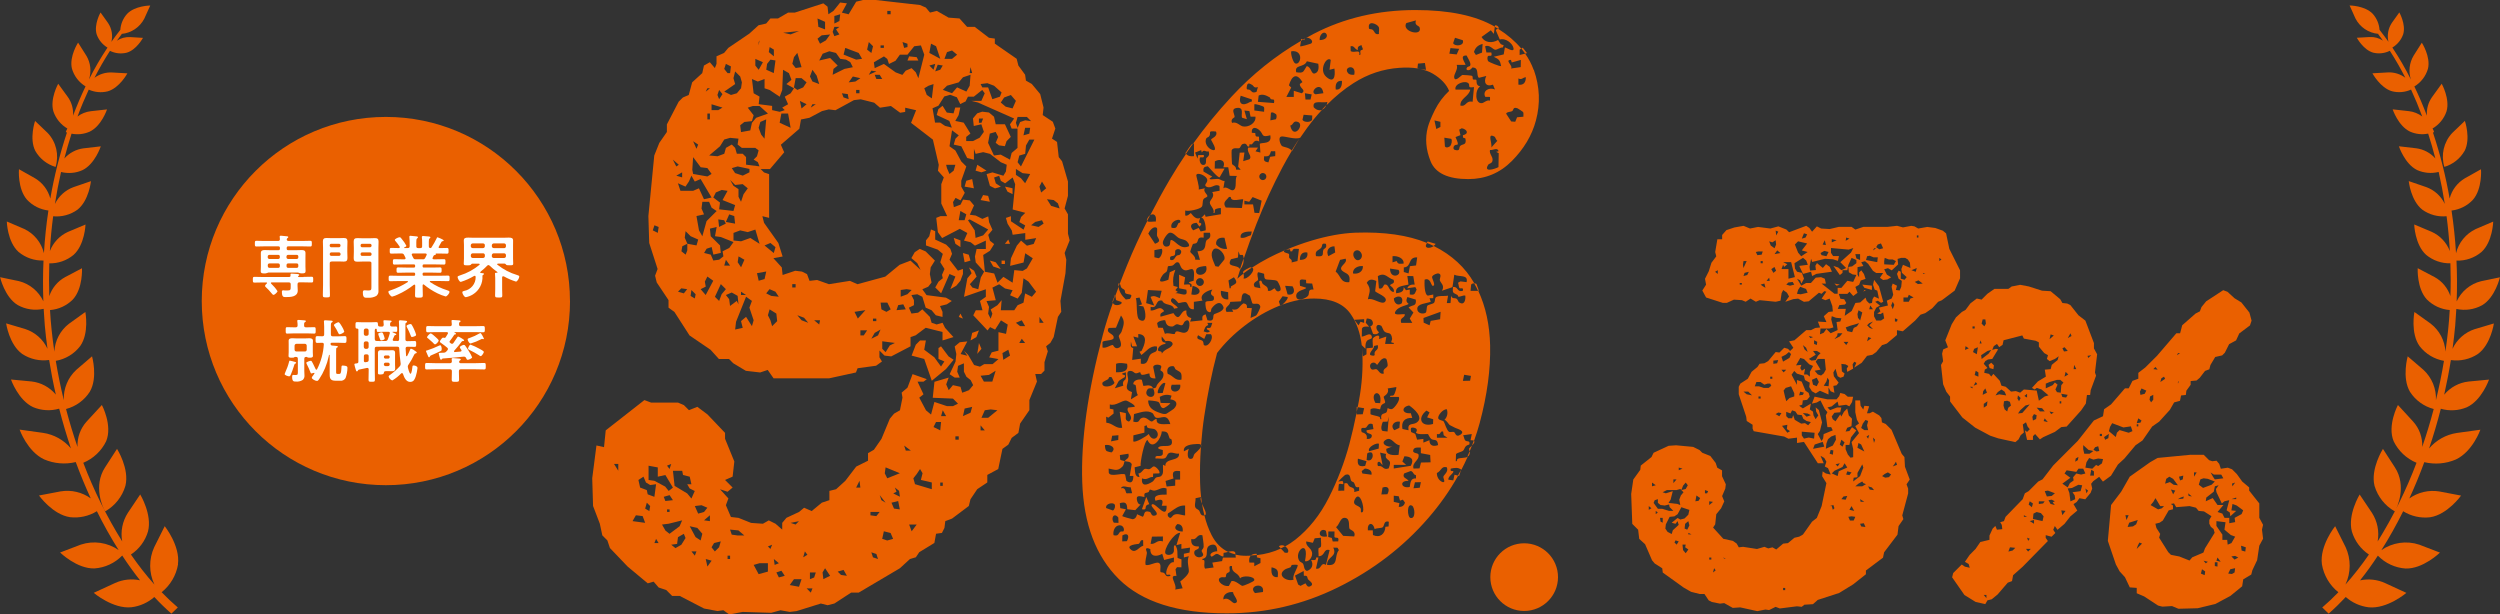 <?xml version="1.0" encoding="UTF-8"?>
<svg id="_レイヤー_2" data-name="レイヤー 2" xmlns="http://www.w3.org/2000/svg" xmlns:xlink="http://www.w3.org/1999/xlink" viewBox="0 0 485.38 119.3">
  <rect x="0" y="0" width="485.38" height="119.3" fill="#333333" stroke="none"/>
  <defs>
    <style>
      .cls-1 {
        fill: #fff;
      }

      .cls-2 {
        fill: #ea6000;
      }

      .cls-3 {
        fill: none;
      }

      .cls-4 {
        clip-path: url(#clippath);
      }
    </style>
    <clipPath id="clippath">
      <rect class="cls-3" width="485.38" height="119.3"/>
    </clipPath>
  </defs>
  <g id="_台紙" data-name="台紙">
    <g>
      <g>
        <g>
          <path class="cls-2" d="M285.24,87.05c-.05.18.04.39.09.59.15-.37.3-.75.45-1.12-.26.26-.53.48-.54.54Z"/>
          <path class="cls-2" d="M222.55,96.48l-.84,2.39c1.01.21.56-.34.85-.71.18-.22.53-.22.57-.27l-.58-1.41Z"/>
          <path class="cls-2" d="M233.37,97.8c-.07-.42-.12-.85-.17-1.28-.22.24-.07.73.17,1.28Z"/>
          <path class="cls-2" d="M253.41,7.46c-.15.08-.29.16-.44.24l.23.1c.04-.16.12-.26.21-.34Z"/>
          <path class="cls-2" d="M297.76,13.56c-.4-1.11-.95-2.16-1.65-3.15l-1.07.27v-1.04s.32-.21.32-.21c-1.17-1.4-2.65-2.67-4.46-3.82-.07.03-.3.01-.34.08-.06.09-.17.14-.1.3l.73,1.69c1.02-.37,2.47.67,2.66,1.67.19,1.02-1.56-.25-1.68-.12l-.22,1.33-1.93.46c1.02.5,1.2.64,1.43,1.8-.2.15-2.46-.81-2.52-.93-.14-.26-.18-.58-.11-.86.14-.53,1.03.29.72-.84h-.95s-.25-1.2-.25-1.2c.87-.41,1.55.68,1.99.67.37,0,.97-.49,1.46-.44l.15-.48c-.68-.03-.77-.53-1.09-.98-1.14.67-2.55.57-3.21-.58l1.81-1.3.58.7.2-1.4c-3.7-2.15-8.84-3.23-15.42-3.23-7.25,0-13.86,1.55-19.8,4.64-.48.25-.95.51-1.41.78.61-.21,1.61.63.92,1.1-.13.08-2,.62-2.1.52l.18-1.06c-4.98,2.9-9.47,6.5-13.48,10.82-2.71,2.92-5.19,5.96-7.46,9.12.06,0,.11,0,.15.05v2.4c-.62.06-1.16.01-1.53-.46-1.1,1.63-2.16,3.28-3.15,4.97-1.38,2.35-2.63,4.65-3.8,6.94.6-.4,1.3-.07,1.06,1.26-.31-.09-1.43.19-1.65-.12-1.45,2.88-2.75,5.71-3.88,8.49-.52,1.28-1.01,2.5-1.46,3.69.16.15.14.53.31.75.17.23.46.28.62.47.13.16.01.5.22.65.49.35,1.64-.09.82,1.07l-.8.12c-.72-.71-1.31-1.49-1.38-2.48-.23.6-.44,1.19-.65,1.76l.16.84.99.35c.49.44-1.26,1.06-1.62.18,0,0,0-.02,0-.03-.8,2.28-1.45,4.36-1.95,6.23-2.94,10.99-4.28,20.53-4,28.64.28,8.11,2.65,14.37,7.12,18.8,4.47,4.42,11.45,6.64,20.94,6.64,7.57,0,14.77-1.68,21.59-5.04s12.66-7.84,17.52-13.44c2.28-2.63,4.21-5.38,5.81-8.25l-.71-.18-.23,1.1-.96-.14c-.09-.72,1.19-1.27.94-1.66-.05-.07-.69.16-.46-.49.74-.14,1.4-.3,2.05.23.43-.83.83-1.66,1.21-2.51-.53.26-1.35.15-1.89.37-.3.12-.03.56-.41.47l.05-1.39c.33-.3,1.11-.41,1.38-.66.34-.32.22-.96,1.2-1.18.23-.91-.48-.42-.83-.84-.16-.19-.21-.69-.37-.96l1.68-.24-.24,1.2c.35,0,.56.03.68.11.4-1.13.78-2.28,1.09-3.44,1.46-5.44,2.13-10.45,2.03-15.04-.09-4.01-.86-7.55-2.3-10.63h-1.5s.11-1.21.11-1.21c.14-.2.38-.26.63-.24-1.78-3.12-4.41-5.53-7.87-7.25-.83.58-2.05.49-1.33-.6-3.68-1.52-8.32-2.19-13.95-1.99-2.59.11-5.39.62-8.41,1.52-1.77.53-3.44,1.14-5.04,1.82l.82-.14.05.42h.35c.21-.71.65-.46,1.32-.47l-.28,2.35-1.15.28c.19-.6-.32-.64-.46-.92-.08-.16.05-.54-.05-.72-.11-.18-1.33-.26-.88-.69-1.03.44-2.04.91-3.01,1.41-1.2.63-2.29,1.27-3.27,1.91.88.43-1,2.45-1.67,2.1.17-.27.06-.63.01-.93-.43.33-.84.66-1.21,1,.18-.59.37-1.2.56-1.8-.47-1.11-2.81-.24-1.78-1.99l1.35-.33.1-1.21.26.7h.58c.1.24.16.48.19.71.75-2.2,1.57-4.46,2.49-6.8,1.48-3.73,3.14-7.36,5-10.88.59-1.12,1.21-2.19,1.84-3.25-.44-.65-1.58-.69-1.91-.92-.27-.18-.86-1.65-.15-1.84.56-.15,2.8.68,3.68.22l-.05.09c.9-1.33,1.83-2.61,2.82-3.82.47-.58.96-1.13,1.46-1.66-.49.17-1.07.05-1.6-.51-.34-1.54,1.68-.74,2.65-1.04-.02.23-.08.44-.16.63,1.65-1.66,3.39-3.11,5.25-4.29,2.76-1.76,5.72-2.74,8.87-2.96,1.31-.1,2.48-.06,3.53.11l.1-.93,1.35-.12.22,1.33-1.12-.16c.9.2,1.72.48,2.42.89,1.61.96,2.67,2.08,3.18,3.36-1.14,1.07-2.05,2.29-2.75,3.68-.69,1.39-1.15,2.51-1.38,3.36-.57,2.13-.39,4.35.54,6.64.93,2.29,3.37,3.44,7.32,3.44,3.3,0,6.13-1.17,8.46-3.52,2.33-2.35,3.89-4.96,4.66-7.84.89-3.31.75-6.58-.4-9.84ZM246.54,18.92c.05.03.08.22.18.3.31.25.83-.25.63.79l-3.12-.24.14-1.22c.77-.38,1.48-.02,2.16.36ZM245.43,21.7l-1.9-.25v-1.19c.16-.17,1.76.35,1.86.52.13.23.01.63.04.92ZM242.07,16.78c.15-.89.59-.55,1.11-.25.18.1.26.65,1.05.38l-.27.92c-.88.36-.96-.17-1.26-.35-.38-.24-.77.16-.63-.69ZM240.88,18.58l2.15.72c.13.62-.14.37-.34.5-1.41.87-2.32.44-1.81-1.22ZM239.7,22.75c.06-.55-.81-1.58.35-1.78,1.66-.28.8,1.38,1.11,1.89l.92.28-.48-1.68.97.1.23,1.09h.95c.14,1.27-1.38,2.12-2.46,1.89-.62-.14-1.17-.99-2.09-.68-.35-.79.49-1.04.49-1.11ZM239.12,29.19c.29-.68,1.27-.27,1.53-.44.23-.16.27-.65.63-.79,1-.38.71.81,1.28.44.03-.02-.04-.33.05-.38.09-.06.31.07.42,0,.35-.23.48-1.02,1.44-.56l-.04-.93c-.66.03-.68-.07-.72-.7l-.67-.05c-.12-1.23.83-1.13,1.53-.45.81.79.27,1.42,2.06.93.4,1.9-1.78,1.31-2.04,1.68l.12,1.68-.95-.24.48-.72h-1.9c-.38.9.89,1.65.22,2.27l-1.19.36.24-1.68-.92.03-.3,2.74.5.58-.92-.04c.13-.65-.71-.89-.76-1.08-.05-.18-.14-2.5-.08-2.65ZM237.52,32.48h.95s.27,1.65.27,1.65l1.41.03c-.51.73.12,2.38-.71,2.76-.51.23-1.3-.89-1.92-.36l.24-1.43c-.46.06-.82-.33-1.2-.39-.49-.08-2.7.44-1.2-.45l-1.69-.98c-.12-.76.09-.94.83-1.03.32.28,2.03,2.38,2.3,2.13l.96-1.68h-1.92s.03-1.41.03-1.41c1.12-.64,2.14-.08,1.64,1.16ZM234.41,63.65c-.52.44,1.03.52.24.84-.41.17-.58-.12-.96-.13.2-.55.28-1.07.91-1.24l-.19-.43h.96c-.27.64-.1,1.13-.96.96ZM233.72,66.96c-.08-.07.01-.55-.27-.79-.35-.29-1.39-.18-.84-1.09l1.2.72.39-.91h.9c.69.8-.65,2.73-1.38,2.08ZM234.43,62.19l-.37-1.18c-.7.29-.64.45-.61,1.18l-2.38.25.23-.69c-.82-.16-1.03-.68-.95-1.46-1.25-.16-1.18,2.56-2.53.5l-2.5.7c-.17-.76.24-.7.71-1.08-.87-1.28-1.52-.03-2.63-.12v-.72c1.48.44.78-1.48,2.24-1.21.46,1.08,1.94.47,2.31,1.57l.72-.13c-.2-.63-1.96-1.1-1.08-1.91.56.01,1.14.95,1.22.95.27.01,1.27-.37,1.55-.11.37.35.38,1.44,1.43,1.31v-1.44s1.68-.24,1.68-.24c-.73-1.16.95-1.95,1.92-2.15-.73,1.09.19,1.18.24,1.35.43,1.43-1.39.54-1.59,1.16-.04.43.07,1.54.44,1.75.82.47.57-.33.75-.58.66-.93,1.79-1.72,2.33-.21,0,.88-1.73,1.18-1.88,1.37-.28.35.24,1.48-1.23,1.13ZM227.94,99.96c-.43.19-.57,1.08-1.2.23-.11-.59.08-.53.43-.76.9-.6,1.71-1.37,2.92-1.28v1.92c-.77-.03-1.38-.46-2.15-.12ZM229.62,103.2c-.88-.01-2.04-.45-1.07-1.44.87-.05,1.18.66,1.07,1.44ZM225.45,92.43c-.3.23-.75.13-1.02.3-.19.12-.41.62-.65.77-1.01.65-2.24,1.11-2.06-.62,1.07.43,1.33-.34,2.14-.27l.03-.67,1.19-.03c.27-.43-.73-1.4-1.08-1.36-.25.03-.52.44-.83.53-.31.09-.65-.16-.96-.02-.33.15-.62.86-1.19.86l.22.7c-1.02-.02-.84-1.21-.95-1.89l1.16-.29c-.09-.78.75-4.97,1.34-5.01,1,2.22,2.75-.41,2.76-1.67,1.39-.05,1.16.54,1.53,1.35.04.08.33.08.38.25.51,1.84-1.57.93-2.39,1.38-.76.41.66.59.69.63v.79c-.28.79-1.62-.09-1.41.86.54-.06,1.27.13,1.76-.04.41-.14.47-.73.74-.94.57-.45,1.34.17,2.05.02.22,1.59-2.75.78-2.64,2.4l-.47-.24c-.06.65.23,1.75-.34,2.18ZM218.7,93.38l-.25-1.24c-.55-.43-2.87.59-3.18-.36l-.03-.81c1.12.18,1.68.62,2.65-.35.37-.37.31-.84.47-1.09-1.14-.34-.78,0-.94-1.18l1.66-.26c.26.98-.41.94-.72,1.44.43.13,1.11,0,1.37.59l-.39,2.28h.7c0,1.01-.32,1.65-1.33.98ZM219.79,95.76l-1.05.02c-.24-.07-.11-1.25-1.1-.98.24-.73,1.27-.11,1.88-.2l.28,1.16ZM216.17,79.49l-.7-.14v-.84c1.11.42,2.4-.86,3.23-.73.14.02,1.92.93,1.57,1.21l-1.22.14c-.66.87,1.38,1.69.14,2.73-.96-.29-.5-.87-.62-1.65l-1.18-.26.48,3.11c-1.21.21-1.84-.9-3.08-.99l-.03-1.17.43.19,1.02-.8-.04-.81ZM217.88,72.52l.71-.24c-.03.45.12.94-.07,1.37-.05.1-.71.32-.43,1.23l-1.65.51.71-1.32c.11-.25,1.16-.78,1.2-.84.39-.6-.57-.33-.47-.71ZM215.94,84.6l1.21-.1-.04.92-1.4.27.22-1.09ZM220.03,81.86l.14-1.47c1.14-.25,2.54-.92,3.63-.14.22.16.26.75.71.86.96.23,2.08-1,2.71,1.23-.94-.07-2.85.39-2.64-.96-.47-.13-.65.51-1.04.45-.43-.07-1.14-1.19-2.08-.56-.33.22-.21.94-1.43.59ZM225.55,65.32l.75.93c.43-.15,1.39-.06,1.38.59-.37.91-1.51.8-2.12,1.83.1-.78-.82-.18-.73-.84.09-.65.86-.99,1.44-1.08v-.23c-.74-.04-.79-.54-.72-1.2ZM226.72,72.59c-.28-.89.06-1.58,1.07-1.5.29.08.32.54.46.63.91.61,1.27.39,1.13,1.99-1.22.29-1.6-.79-2.66-1.12ZM227.49,74.7l1.65-.02c.32,1.77-2.43,1.81-1.65.02ZM226.26,74.43l-.52,1.87-.92.04c-.31-.51.91-2.43,1.44-1.92ZM224.89,78.03c.42.23.31,1.22,1.01,1.21.18,0,1.21-.68,1.32-.97l-1.88-.04-.18-1.18c.74-.41,1.52-.53,2.3-.22l-.24.71c1.27.12,1.57.98.65,1.85-.06.06-1.3.89-1.38.92-.42.18-.89,0-1.29-.14-1.24-.43-2.24-.93-2.29-2.38.12-.12,1.7.09,1.98.24ZM220.06,84.52l2.13-.52v-1.29s.48-.13.48-.13c.02.02-.06.34.17.47.42.23,1.15.06,1.52.41,1.23,1.15-.49,2.76-1.33.8-.4.43-2.65,1.78-3,1.43l.02-1.18ZM227.84,92.9c-.33-1.27-.05-1.61,1.28-1.43v1.64s-.94.01-.94.01l-.02,1.18-1.66.16-.21-1.08,1.56-.49ZM228.52,64.34c-.44,0-.3.48-.5.51-.47.07-1.24-.33-1.85-.03l-.4-1.17-.92-.03-.19-.83c.06-.42,1.39-.76,1.59-.57.07.07.02,1.23,1.33,1.18.35-.02.57-.43.94-.45.28-.02.64.27.94.19.32-.08.36-.54.53-.69,1.19-1.08,1.14,1.4.49,1.93-.66.54-1.32-.03-1.96-.05ZM232.28,52.29c.16-.48,1.39-.65,1.89-.63.61,2.01-2.44,2.25-1.89.63ZM233.73,54.76c0,.42-.34.76-.76.76s-.76-.34-.76-.76.34-.76.76-.76.76.34.76.76ZM234.23,46.68c-.41.66.22,2.1-1.74,2.1l.48,1.67-.92-.04c.13-.69-.92-1.24-.97-1.55-.01-.08.46-1.42.51-1.47.11-.12.56-.03.78-.29.37-.45.04-1.17,1.32-.96v-.95s1.21,0,1.21,0c.37,1.15-.48,1.2-.66,1.49ZM231.3,57.17l.24-1.67c2.06.42,1.63,2.1-.24,1.67ZM235.66,48.36c.98-.56,2.39,1.19,2.04,2.04l-1.13,1.39-.61-.11c-.41-1.1-1.2-2.33-.29-3.32ZM237.05,56.46l1.4.27.03,1.4c-1.16.07-1.52-.59-1.44-1.68ZM236.11,47.43c-.08-1.05.68-1.38,1.63-1.26l.5,2.14c-.82.13-1.62-.22-2.13-.88ZM234.25,26.81c.09-.14.43-.14.59-.48.31-.66-.43-.96,1.25-.79.42.99-.89,1.28-.96,1.57-.03.12,1.47,2.24.36,2.03-.94-.2-1.8-1.46-1.24-2.33ZM233.21,29.14l.12.47c.45-.75.73,0,1.32-.24.37.98-.37,1.14-.46,1.37-.11.28.12,1.12-.37,1.26-.87.25-1.05-1.14-.81-1.42.12-.14.96.25.69-.49l-1.08.03-.12.69-.47-1.19,1.19-.48ZM233.3,40.18c.32-.36.08-1.05.38-1.54.14-.23.68-.32.73-.53.09-.36-.93-.94-.48-1.55l-1.2.24c.17-.57-.49-2.54-.47-2.76.07-.74,2.12.07,2.14.96.01.57-.84.96-.08,1.29,1,.37,1.57-.75,2.45-.17l.02.91-1.43.26c.6.93-.45,1.46-.47,2.03-.02.59.98,1.25.71,2.04.46.06.07-.5.38-.74.15-.12.99-.29,1.06-.21v1.18s-2.96.5-2.96.5l-.16-.48-.71.71c.7-.27,1.01,2.19.85,2.41l-.95.21-.38-.7-1.07.48c-.83-.88-.35-1.41.68-1.46l.52.74c.91-.74-.1-.73-.1-.82l.23-.86c-.98.46-1.69-.95-1.8-.96-.06,0-.63.7-1.08.47v-.96c.66.24,2.81-.26,3.2-.7ZM229.1,43.23s-.27.03-.33.13c-.38.63-.16,1.05-1.3.87-.54-1.35,2.16-2.16,1.63-1ZM227.11,45.17c.73-.06,1.24.78,1.81,1.07.41.21.84.21,1.33.48.23.13.8.82.56,1.1-1.59.69-2.39-.84-3.24-1.19-.64-.27-.09.96-.74,1.18-.58.2-.93-.03-1.06-.59-.11-.51.88-2.01,1.33-2.04ZM229.07,49.44c-.12.12-.47.08-.62.21-.44.38-.41,1.01-1.23.82-.29-1.06.58-.56.85-.95.17-.25.02-.77.15-.92.53-.61,1.63.04.84.85ZM226.52,52.69c.19-.27.13-.88.27-.99.12-.1.61-.02.9-.17.37-.18.65-.91,1.23-.49.29.56.36,1.13,1.01,1.4.98.4,2.23-1.62,1.82,2.06l-.92.28c.2.45.69.1.48.95-.39.1-.11-.42-.39-.49-.31-.07-.71.04-1.05,0l.22-1.4-1.17-.51v2.64s1.4.27,1.4.27c.44,1.69-1.19.6-2.12.68l.48-.24-.48-.36.48-.59-.85-.23c-.16-1.23-.06-1.98.37-3.13l-1.09.48-.27,1.46c-1.32.51-2.23.69-1.1-.93.25-.35.64-.47.79-.7ZM224.96,50.14l-.83-.19v-1.38s1.4-.27,1.4-.27c.36.33-.06,1.64-.58,1.84ZM224.58,44.23c.2.13,0,1.19.05,1.48.09.54,1.07,1.13-.38,1.62l-1.31-1.98c.23-.54,1.01-1.54,1.64-1.12ZM222.89,56.31l2.65.14-.37,1.44c-.7-.27-1.03-.6-1.79-.24l.72,1.67-1.57-.47.35-2.55ZM221.24,57.76l.48,1.33-.72.24.97.16c.49.85.84,3.53-.73,2.6-.74-.44-.39-3.27-.71-4.19l.72-.14ZM219.56,66.28l.24.96h.96s-.72-1.91-.72-1.91l.96.24v-.72c2,.1,1.26,2.05.63,3.28-.04.07-.4.08-.39.19l.36.6c.96-.67,1.63-1.84,3-1.67.29,1.3-.67,1-1.21,1.54-.63.63-.35,2.14-1.9,1.81v-.96s-1.68.24-1.68.24l.21-2.29c-.68-.19-.45-.68-.45-1.3ZM219.66,72.03c.33.05.57.39.79.44.38.08.64-.2.88-.2.17,0,.03.49.49.51.35.02,1.27-.33,1.33-.27.13.16-.22,1.04,1.2.96l-.46-2.24c.17-.52,1.03-.5,1.43-.28.36.22-.05.65-.02.92.01.15.74.19.57,1.13-.16.89-1.2,1.27-1.4,2.16-.15.24-.4.18-.59.23,1.18,2.52-2.23,1.86-1.09.22.25-.37.82-.14,1.09-.22-.46-.99-1.74-.35-1.91-.49l-.28-1.16c-.58-.2-1.67.09-1.66.81,0,.13.4.07.47.29.16.51.04,1.31.42,1.87l-1.36.83.22-1.41c-1.65-.55-.83-1.34-.75-2.36.05-.6-.66-1.93.64-1.74ZM218.82,70.61c.35,1.58-.9,1.68-2.15,1.67l.02-1.65c.73-.27,1.38-.11,2.12-.01ZM216.2,65.68c.27-.97-1.68-.92-.93-2.01l1.4-.04.97-2.38c.85,1.13.54,1.81.13,3.11-.11.34-.51.64-.56.88-.05.27.89,1.75.16,2.2-.91.56-1.22-.45-1.3-.46-.45-.02-1.36.72-2.02.49v-1.05c.09-.38,2.01-.22,2.15-.75ZM214.04,74.32c.05-.21.84-.54,1.11-.7.13-.08.02-.59.68-.38l.55,1.08c-.38.84-2.59,1.08-2.34,0ZM215.82,87.83c-.11.02-.89-.19-.99-.28-.25-.21-.31-.81-.3-1.13.96-.24,2.34.51,1.3,1.41ZM216.41,97.95c.18.28.03.97-.33,1.17l-1.32-.48c-.18-.9,1.35-1.17,1.65-.69ZM217.12,100.48l.04,1.04-.92-.04c-.64-.92.06-2.05.88-1ZM217.48,103.26c-.35.27-.29.92-1.28.65-.15-.69.16-1.67.89-1.88.98-.28,1.33.79,1.01,1.14-.05.05-.44-.05-.62.08ZM218.8,105.07l-.92.04.03-1.16c1.14-.63,1.4.16.88,1.12ZM219.61,106.74c-1.25-.97,1.33-1.11,1.44-1.14.35-.09.26-.89.89-.72l.02,1.08c-.82.17-1.41,1.52-2.35.79ZM221.83,100.32l-1.07-.48c-.06.46-.36.94-.86.97-.11,0-2-.52-2.02-.62l.72-1.31-1.1-.22-.09-.96c1.11-.36,1.45.01,1.44,1.17l1.56.18,1.06-1.12c-.62.17-.89-1.17-.7-1.43.27-.38,1.37.04,1.42-.01.05-.05-.09-.48.04-.66.13-.18.53-.15.75-.29.17-.12.14-.48.31-.48.22,0,.52.24.88.19.87-.13,1.43-.78,2.32-.4l.02,1.18c-.97,0-2.77-.05-2.16,1.2,1.11-.39,1.68-.31,1.2.96h.95c.1,3.03-2.25-.85-2.87-.24-.44.44,1.83,1.82.6,2.15-.76.21-.69-.63-1-.72-1.37-.41-.92.74-1.39.96ZM225.79,105.11c-1.23-.36-1.38.61-2.4.48l.27-1.4,2.12-.03v.96ZM226.52,111.57c.13.13.79-.22.7.25-.98.27-.84-.28-1.22-.57-.2-.15-.58-.1-.66-.18-.15-.16.02-.93-.04-1.28-.23-1.32-1.95.2-2.88-.12-.15-.81.17-1.53.25-2.28.04-.35-.54-1.04.23-.95l.44.17c-.04,1.52,1.22,1.53,2.31.91l.37,1.2,1.91-.48-.03.92c-.98-.2-1.75,2.06-1.39,2.42ZM230.95,107.29l-1.1.22v.72s.96-.24.96-.24c-.45.99.07,2.28,0,2.99-.05.59-1.18,1.56-1.66,1.92l.46,1.32-1.44.24c.42-1.08-1.44-2.84.24-2.64l-.18-1.29.29-.41.85.03.02-1.54-.76-.28c-.09-.96.13-1.6-.46-2.49-.45.03-.16.86-.28,1.27-.21.73-1.34.77-1.6.38-.48-.75,1.63-4.11,2.84-4.04l-.72,2.39.96-.24v.96s1.68-.24,1.68-.24l-.1.97ZM233.21,108.12c-.69.3-1.48-.26-1.34-.97.12-.6,1.09-.36.87-1.07-1.04.1-1.58-.39-1.44-1.44,1.18.34.96-1.03,2.15-.71.07.72.27,1.53.24,2.25-.01.31-.38.57-.39.75-.02.3.75.84-.09,1.2ZM239.8,117.1c-.59.16-1.15-1.3-2.27-.72-.14-1.02,1.01-1.57,1.89-1.41-.1.55,1.4,1.85.38,2.13ZM239.1,112.81l-.51.95c-1.38.22-2.73-1.41-1.4-1.69.23-.05.64.09.78-.05.08-.08.04-.47.18-.65.16-.2.52-.23.58-.43.13-.47-.35-1.2.47-1.03-.1,1.46,1.21,1.16,1.56,2.39.46-.66,2.93-.44,2.76.36-.06.28-2.07,1.08-2.28,1.09-.33,0-1.37-1.11-2.13-.94ZM245.2,114.94l-1.54.21c-1.52-1.53,1.98-2.22,1.54-.21ZM248.07,112.06c-1.24.1-1.29-.96-1.19-1.92,1.23.3,1.33.67,1.19,1.92ZM249.39,110.62c.35-.26.78-.29,1.15-.48.15-.07.13-.43.34-.47.19-.04.99-.04,1.03,0,.31.28-1.18,2.16-.73,2.86-1.27.49-3.33-.78-1.79-1.91ZM254.3,113.87c-.53.23-.77-.62-.84-.62l-.96.5-.46-.26-.61-1.74,1.68-.89.04.94c.87-.14.59.43.84.71.29.32,1.33.92.33,1.36ZM255.5,110.38l.48-2.15-.46.02c.05.65-.46.48-.97.46.53.91.19,1.82-.81,2.14-.65-.25-.5-1.01-.76-1.41-.15-.23-.53-.29-.68-.51-1.28-1.79,2.03-4.66,1.06.02.91.21,1.56-1,1.36-1.75-.25-.94-1.22-1.11-1.12-2.08l1.3.26.35-.87,1.22-.11c-.05.51.08,1.09.02,1.58-.06.44-.45.31-.49.51-.1.45.05,1.03,0,1.51,1.36-.04.88-1.56,2.15-1.2l-.72,2.88c-1.06-.67-.81.97-1.91.72ZM257.43,103.06l.22,1.09c-2.3.41-1.38-1.91-.22-1.09ZM259.82,105.11l-1.07.02-.18-.69-.69-.18.02-1.07h1.2s-.02,1.05-.02,1.05c.21.39,1-.22.73.87ZM257.66,109.67c-.05-1.69,2.07-1.5,1.2-3.35l.82.02.27.47c-.99,1.13.07,3.17-2.29,2.87ZM262.93,104.15l-2.15-.11-1.38-1.69c.69-.5.8-1.91,1.73-1.81,1.1.11.65,1.71.89,2.13.13.23,1.29.41.91,1.48ZM260.66,93.37l-.84.12c.16-.21,1.25-1.26,1.34-1.29,1.15-.4.88.69,1.19,1.16.12.18.43.22.5.32.36.51.12,1.07,1.03.89v.71s-.95.25-.95.25c.14-.96-.5-.78-.94-1.11-.34-.25-.16-.78-.98-.57l-.02,1.41-1.17.02.11-1.21c.29-.47,1.27.51.73-.7ZM269.43,75.42l1.65-.27c.13.12-.31,1.36-.45,1.53-.27.32-.8-.07-.74.39h1.67c.42.53-.78,2.08-1.2,2.3-.43.23-.92-.17-.95-.14-.04.03-.07.63-.22.81-.3.36-1.28.06-.99,1.35-.37.09-.14-.34-.41-.47-.32-.15-1.6-.35-1.71-.52v-.89c.44-.53,1.8.02,1.87-.03.04-.03.09-.59.27-.82.21-.26.62-.36.66-.42.19-.33-.28-.9-.22-1.24.01-.1,1.15-.57.77-1.56ZM273.23,53.58l1.16.03.27,1.64c-.61-.04-1.2.09-1.43.72l1.56-.23.25.48c-.38.79-.3,1.13-1.33.95v-.96s-.73.14-.73.14l-.46-.61c.1.94-.67,1.09-1.44,1.2-.31-1.45,1.36-1.4,2.38-1.69l-.22-1.66ZM273.47,83.54l-1.18-.25c-.28-1.44.45-2.21,1.9-2.15l-.28-.92c-1.74.18-1.92-1.21-.32-1.5.88.6,2.98,2.37,1.42,3.35-.76.47-1.77-.05-1.54,1.46ZM270.84,60.65c.46-1.23,2.65-1.37,2.63-1.68-.55-.4-.45-.74-.22-1.3l1.63.5c.17,1.37-.61.96-1.4,1.52l.94.99-.71,1.17.49.84h-2.16c-.34-1.13.71-.86.72-1.67-.33-.12-2.16.31-1.91-.36ZM269.16,85.33c1.08-.53,1.51,1.01,2.6,1.12l-.23,1.86c-.95.12-2.52.12-2.37-1.17l1.2-.48c-1,.31-2.57-.64-1.2-1.32ZM268.43,83.67c-.46-.31-.17-1.34.05-1.78l.92-.03.24-.96-.24,2.88-.97-.11ZM271.69,83.07l-.97.46c-.91-.85-.02-1.88,1.08-1.66l-.11,1.21ZM272.17,58.87c-.82.66-1.55-.08-1.55-.94.89-.69,1.97-.39,1.55.94ZM265.33,89.29l.11-1.2c.12-.27.7-.32.84-.23.51.34.22,1.92-.95,1.44ZM266.28,92.17l-1.77-.24-.14-.47.63-.49c.69.04,1.45.37,1.28,1.21ZM265.81,87.61c-.39-.84,1.61-1.75,1.91-1.44l-.04.92-1.87.52ZM267.96,78.27l-.92-.04c-1.26-2.21,1.44-2.83.92.04ZM269.42,70.96c-.08.59-1.1.52-.74,1.56-.76.26-1.05-.68-1.42-.83-.3-.11-.83.3-1.1-.12-.41-.6,0-1.3.69-1.15.24.05.46.41.52.41.13,0,.91-1.74,1.77-1.16.11.08.31,1.06.28,1.3ZM266.89,68.92c-.11.3-.82.03-.84,0-.34-.43.82-1.25.72-1.75l.72-.17c.31,1.17-.83.84-.59,1.92ZM266.5,82.37l.16.94-1.33.23c-.19.9,1.32.4.96,1.31-.15.37-.6.41-.95.36.29-1.15-.94-1.23-.97-1.32-.34-1.16.36-.69.78-.84.33-.11.43-1.1,1.36-.7ZM265.32,89.54l-.27.91c-1.25.25-1.56-.2-1.41-1.4l1.67.49ZM264.6,99.36c-.15.17-.45.26-.38-.27.15-1.12-1.89-.68-1.18-2.13.95-1.93,1.95,1.63,1.56,2.4ZM269.6,102.21l-.62.07c-.08,1.41-1.04,2.22-2.42,1.6l-.03-.92h-.96c-.15-1.48.99-1.72,1.33-.23.41-.25,1.24-.14,1.55-.36.38-.27.16-1.37,1.19-1.08l-.04.93ZM268.2,96l.22-1.34c1.17-.41,1.47.35.94,1.3l-1.16.04ZM269.61,90.94c-1.07.42-1.08-.6-1.95-.45-.31.07-.2-.69-.18-.71.43-.45.7.43.95.48l-.48-2.39,1.16.27s-.16.5.01.75c.44.67,1.17.42.48,2.06ZM270.6,90.25h2.4s-.73-.64-.73-.64l.4-1.03c1.34.07,1.94.57,1.24,1.86l-3.31.52v-.72ZM271.56,98.4l.14-.72-1.1-.24v-1.2s.97.11.97.11l.24.85.56-.19.4.55c-.12.61-.61.92-1.21.84ZM273.47,93.37c-.27-.54-1.32-.54-.85-1.45l1.24-.46c.39,0,.48.37.69.62.09.1.35.14.37.22v.59c-1.08-.08-1.07.83-1.22,1.66-1.71.37-2.08-1.3-.22-1.18ZM273.84,100.56c-.63-.15-.74-3.02.33-2.37.53.33.74,2.62-.33,2.37ZM275.64,94.7l-1.21.1.28-1.16,1.16-.03-.23,1.09ZM275.89,89.79l-.29,1.15-1.17.03c-.33-1.26,1.21-1.56.98-2.72-.08-.39-1.35-.12-.98-.99.2-.47,1.02-.37,1.43-.36v1.09s1.81.34,1.81.34l.08,1.43-1.88.04ZM277.54,85.46l-1.19.48v-.72s-1.22.14-1.22.14l-.35-1.12-.81-.36c-.1-.65-.17-.99.58-.83.96.21.32.9.36.95.32.48,2.25.21,2.35.28.06.04.27.67.63.95.5.37,1.18-.19,1.32,1.18-.88.34-1.71.15-1.68-.96ZM276.95,79.71l.6.36-.47.96,1.18.37-.03.91c-2.23.68-3.2-1.05-1.28-2.6ZM276.36,61.74l3.34-1.21-.1,1.45-1.83.32-.22.86-1.15-.52-.03-.91ZM280.07,93.6c-.69-.28-1.12-1.01-1.1-1.76.9-.41.83-1.4,1.93-1.12.4.89-.59,1.46-.67,1.83-.06.3.56,1.2-.17,1.05ZM278.98,84.98v-.71c.89.21.51-.65,1.2-.49l.12.73.72.47h-2.04ZM283.55,84.39c-.88.61-.97-.31-1.21-.48-.25-.18-.75.09-1.03-.09-.43-.28-.81-1.68-.99-1.95-.21-.3-.88-.21-1.08-.62-.17-.57.97-1.9,1.67-1.78.23.73.09,1.49-.46,2.04.43.12.85.92,1.01,1.01.26.15.67.32,1.06.54.33.18,2.1.58,1.04,1.33ZM285.59,72.99l-.17.93-1.4.03.25-1.19,1.32.22ZM277.79,58.61l-.24-.71h.72s0-.72,0-.72l-1.05.22c-.71-.21-.67-2.44-.63-3.1,1.15-.5,1.26,1.17,1.56,1.19.78.06-.25-1.54-.1-1.76.1-.35.94-.72,1.28-.63.66.18.16.95.21,1.28.09.54,1.06,1.03.41,2.07l2.05-.7.35-2.41c1.05.49,2.75-.09,2.39,1.44l-1.18-.15-.49.27c.14.26.14.88.29,1.03.19.19.85-.25.66.52-1.17.37-.89-.89-1.91-.72-.17,1.3.09,1.08.86,1.54.09.06.1.3.15.32.28.13.96-.34,1.38-.19.07.86-.19,1.96-1.2,1.32-.2-.13-.25-.56-.49-.71-.37-.24-.9.1-1.07-.61l-.12,1.44h-.72s.24-1.44.24-1.44c-.57.15-2.09-.08-2.42.39-.16.23-.09.75-.28.98-.22.27-1.16.36-1.32.6-.17.24-.1,1.21-.33,1.35-.55.35-1.69.1-1.63-.82.06-.97,1.87-.99,2.62-1.31ZM275.15,49.98l-.22,1.56-1.19.14-.27,1.41-.92-.28v-.89c1.61-.09.71-2.03,2.6-1.95ZM272.51,51.18c-.69.01-1.09.21-1.34-.5l-.81.26v-1.2c.87-.12,2.28.35,2.15,1.44ZM271.53,52.4c.76,1.15-1.68,1.9-1.65-.26l1.65.26ZM270.57,54.32c.32.84-.49.7-.7,1.06-.04.07,1,.6.72,1.32-1.06-.12-.84-1.63-1.79-1.45-.2.04-.3,1.05-1.08.73l-.21-2.37c1.43-.82,1.84.36,3.06.71ZM267.22,54.56l-.23,1.96c.08.34,2.73,1.12,1.92,2.07-.62.71-2.42-.9-3.34-.47.27-1.39.75-1.84-.21-3.2.43-.83,1.13-.7,1.87-.37ZM264.07,48.85c1.04,1.07-.51,2.5-1.2,1.07-.51-1.04.56-1.74,1.2-1.07ZM264.61,51.66c.06,1.09-.91,1.61-1.91,1.44-.13-1.07,1.05-1.53,1.91-1.44ZM264.85,61.97v.72s-.7-.22-.7-.22l-.38.7-.83-1.08,1.91-.12ZM260.17,50.46l1.08-.24c.5.94-1.55,1.5-.66,2.34.66.62,1.71.48,1.38,2.22-1.75.21-1.68-1.35-2.65-2.05l.85-2.26ZM259.09,47.82l.14,1.2-1.33.72c-.52-1.04.07-1.93,1.19-1.92ZM256.46,48.17c.41-.43-.05-1.05.96-.83.3.87-.37.9-.47,1.13-.32.8.38,1.48-1.45,1.26-.26-1.13.52-1.1.96-1.57ZM253.82,49.02c.19,1.03-.48,1.46-1.44,1.44-.03-.95.41-1.62,1.44-1.44ZM253.58,55.86l-1.18-.37c-.13-1.27-.12-1.34,1.17-1.16l.03.67,1.16.05.27,1.17c-1.2-.12-.75.66-1.02,1.14-.3.52-2.23,1.39-2.35.18-.1-1.25,1.92-1.28,1.93-1.67ZM250.96,55.6c.58.93.22,1.8-.97,1.57l-.48-1.68,1.45.1ZM249.99,57.65c.18.23-.52,1.13-1.05,1.51,2.11-.79,4.18-1.2,6.21-1.2,3.31,0,5.66.99,7.05,2.96,1.19,1.69,1.92,3.76,2.2,6.23l-.02-.14.72.72c0-.46-.03-.95.18-1.38.33-.69,1.35-.32,1.02-1.13-.32-.79-1.4.2-1.91.12l.03-1.52c.18-.56.94-.38,1.4-.4l-.66-.76.18-.8c.14-.09.79.1.9.2.42.36.47,1.16-.19,1.28l.53,1.48c.45.16.87.1,1.15-.31-.83-.68-.6-1.84.43-1.27.15.08.38.92.65,1.14.64.53,1.28-.1,1.47,1.36.03.24-.18.52-.16.66.03.28.59-.03.48.38h-1.68s.24-1.43.24-1.43l-1.44.48c.41-1.32-1.13-.36-1.2-.07-.09.38.1,1.66,0,1.75l-1.21.11v1.17s-.7.4-.7.4l-.19-1.73c.03.33.06.67.08,1.01.15,3.04-.07,6.13-.65,9.28-.08.45-.17.87-.25,1.3l1.25.21-.27,1.17-1.17.03v-.43c-.45,2.24-.92,4.28-1.41,6.12-.97,3.63-2.31,7.12-4.01,10.48s-3.87,6.08-6.51,8.16c-.63.49-1.29.92-1.97,1.3.5.3.81.89.48,1.21-.04.04-.67.1-.72-.18l-.59-.62c-1.43.67-2.99,1.09-4.67,1.28l.03.44.69.17v.92s-1.21.63-1.21.63v-.7s-.96-.02-.96-.02c-.1-.62,0-1.06.3-1.34-.31.01-.61.03-.93.03-.74,0-1.42-.08-2.06-.23l.06.58h-2.5s-.16.68-.16.68l-1.89.29.24.95-1.66.22c-.42-.67.28-1.86-.5-1.66v-.23c1.64-.33.05-2.29,1.72-2.73.95-.25,1.14.51,1.15,1.27-.39-.09-1.74.37-1.19.97.2.22.73-.46,1.07-.48.48-.02.81.56,1.32.48l.03-.68c.22-.02.55-.1.89-.18-1.35-.65-2.42-1.73-3.21-3.26-.58-1.14-1.05-2.41-1.4-3.81-.01,0-.02,0-.03,0-.78.12-.78-.68-.97-.93-.3-.37-.72-.3-.83-.88-.07-.36.15-1.1.11-1.55l1.07-.23c-.1-.89-.16-1.81-.19-2.77-.07-2.26,0-4.57.16-6.95-.25.49-1.04,1.13-1.24,1.34-.19.2-.19.83-.51.93-1.07.34-.86-1.32-.59-1.91l-.96.48c-.24-1.25,1.6-1.38,2.55-1.42.46-.02.7.05.78.19.14-1.82.33-3.66.61-5.54.67-4.48,1.5-8.59,2.5-12.32,1.47-1.92,3.25-3.68,5.34-5.28,2.08-1.6,4.29-2.88,6.63-3.84.09-.04.18-.06.27-.1l-.24-.78.71-1.01.97.14ZM244.25,54.37c.08-.36-.3-1.02-.01-1.51.05-.03,1.12.24,1.15.28.14.17-.06.71.27,1.03.24.24,2.02.05,2.35.43.21.24.89,1.57.52,1.83-.7.52-.99-.48-1.06-.46-.32.1-.76.68-1.31.47.09-.85-.53-.88-.98-1.31-.23-.22-.19-.99-.71-.48l.24,1.31-1.09-.22c-.63-.89.59-1.19.63-1.38ZM240.9,58.5c.27-.14-.07-1.84,1-1.53l.77.45.47,1.47c.38.31,1.32-.3,1.55.62.06.24-.6,1.53-.76,1.69-.21.21-.83.34-1.13.54l.24-1.92-.94-.03c.03-.58-.08-.76-.66-.9-.91.5-.86,1.49-2.24,1.17l.24.47-1.33.02c-.52-1.03.64-1.01.75-1.94l2.04-.1ZM239.57,53.83c.97,1.24.22,1.26-.53,1.75-.16.1.06.49-.31.39l-.22-1.52,1.06-.62ZM237.99,40.29c-.71-1.03.09-1.33.62-2.05h.35c-.01,1.15,2.19.26,2.41.48l-.25,1.67-3.12-.1ZM242.87,45.67c-.7.19-1.21.65-1.99.48-.2-1.18,1.3-1.2,2.16-1.2l-.17.72ZM244.48,41.36l-.92-.04-.28-1.64h-1.68s0-.72,0-.72l.93.22.67-.92,1.75.7-.48,2.4ZM245.18,34.97c-.38,0-.69-.31-.69-.69s.31-.69.69-.69.69.31.69.69-.31.69-.69.69ZM247.58,30.31l-.97.13-.35,1.09c-.83-.15-.96-.33-.82-1.19.99.08,1.05-.15,1.33-.98.21.05.77-.04.82.02.03.03.02.91-.01.94ZM247.73,23.15l-1.09.22.11-1.44c.19-.36,1.01.24,1.03.28.13.23.09.72-.06.93ZM256.48,6.74c.92-1.29,2.14.97-.26,1.05-.03-.36.05-.76.26-1.05ZM250.71,9.95c2.48-.33,1.87,2.81.75,2.36-.38-.15-.94-1.87-.75-2.36ZM250.5,24.38c.62-.13.53-.9,1.27-.77,1.82.3-.62,3.75-1.27.77ZM251.19,17.62v1.2s-1.44,0-1.44,0l.94-1.82-.44-.44c.53-1.8,1.46-2.56,2.62-.62l-.5.36c-.08.87,1.31,1.13.38,1.81l-1.55-.48ZM254.75,23.23c-.2.59-1.68.57-1.87,0l.22-.95,1.68.14-.03.81ZM253.34,18.1l1.33.23-.23.99h-.98s-.11-1.22-.11-1.22ZM253.7,12.84c-.72,1.07-.49,1.42-2.04,1.19-.37-1.59,1.5-.82,2.07-2.13l2.22.48c.11.65.13,1.58-.61,1.86-.83.31-.67-1.24-1.64-1.4ZM255.42,18.31c-1.39-.44,1.14-2.84,1.52-.21l-1.52.21ZM257.43,14.85c-1.4-1.29.12-4,.94-3.22l-.24,1.92.95-.24c.23,1.57-.11,2.97-1.66,1.54ZM259.34,17.38c-.12-.91.11-1.78,1.2-1.68.05.82-.19,1.85-1.2,1.68ZM262.93,14.51c-.44.04-.92.03-1.22-.34-.99-1.21,1.71-1.87,1.22.34ZM264.55,9.66c-.03.05-.36.02-.42.22-.1.31.21.85-.24.79.28-1.24-.97-.28-1.65-.75l-.03-.93c.76-.21.76.6,1.43.72-.12-.65.15-.77.72-.96-.04.32.34.61.19.9ZM267.72,6.6c-.83.2-.79-.46-1.22-.82-.19-.16-.67-.05-.71-.26-.32-1.67,1.53-.91,1.88-.3.19.33,0,.98.05,1.39ZM273.03,4.48l1.88-.52c-.36,1,.58,1.01.7,1.34.67,1.9-3.58.83-2.57-.82ZM290.72,27.33l-1.19,1.32c.29-.69-.95-3.02.67-2.1.11.06.26.67.53.79ZM287.85,8.52l-.11,1.69-1.19.46-.38-.58c.27-.87.8-1.34,1.68-1.56ZM282.49,7.33l1.52.48c.39,1.17-1.66,1.25-1.88.56l.36-1.04ZM281.61,9.34l1.69.14-.48,1.09-1.42-.15.21-1.08ZM279.66,24.65l-.8.4-.36-1.67,1.16.27v1ZM281.56,28.35c-.22.23-.8.44-1.03.07l-.11-1.69,1.34.22c.23.32.06,1.12-.2,1.39ZM284.02,26.26l.03.45.46.17c.28,1.35-.49,1.02-.96,1.41-.4.33.09,1.14-1.07.82-.4-.11-.33-.59-.14-.81.43-.5,1.2.44.25-1.69l.96-.37-.24-1.07.5-.27c1.05.21,1.45,1.08.23,1.35ZM285.91,19.76c-1.37-.31-1.18,1.02-2.37.74-.09-1.42,1.66-1.74,1.92-3.11h-2.87c-.32-1.13,2.05-1.92,2.58-1.13.24.35-.33.87,1.01.65l-.27,2.85ZM287.37,16.78c-.94-.21-.6-1.13-.75-1.29-.09-.09-.49.04-.63-.08-.14-.13.03-.52-.2-.69-.07-.06-1.76-.19-1.85-.17-.26.06-1.39,1.43-1.6.55-.17-.68.84-1.63.48-2.51h1.68c.2-.17-1.39-1.89.25-1.81.21.5.97,1.52.67,2.01-.07.11-.45.14-.56.27-.53.64.51.86.99.05,1.42-.04.7,1.53,1.28,2l1.44-.36c-.6,1.23-.09,2.19,1.29,1.69l.39.94c-1.03-.5-2.48.19-1.89,1.42l.93.02v.72c-.63-.2-1.15.44-1.58.49-1.37.15-1.39-2.59-.34-3.24ZM290.93,32.45c-.82.41-2.94,1.06-2-.45.18-.29.77-.23.85-.85.11-.76-.68-1.24-.5-2.03.65.09,1.41-.58,1.68.24l-.48.12.5.27-.05,2.7ZM293.36,11.64l.15.49,1.77-.5-.03,1.4-1.88.27c.47-.53-1.35-1.66,0-1.67ZM295.76,22.66l-1.22.11-.35.87-.79-.06-.99-1.52c.28-.44.82-.27,1.19-.5.3-.19.09-.87,1.03-.53.1.03,1.05.67,1.08.72.14.26.03.61.06.91ZM294.8,16.43v-1.2c.68.34.82-.18,1.44-.24.02.95-.4,1.62-1.44,1.44Z"/>
          <path class="cls-2" d="M290.9,5.61s.02,0,.02,0c.22-.32-.25-.78-.67-.68l-.04.27c.08.04.16.08.23.13.16.09.3.2.45.29Z"/>
          <path class="cls-2" d="M264.38,67.15l.03.28c0-.1-.02-.19-.03-.28Z"/>
          <path class="cls-2" d="M238.44,107.13c.44.21.91.39,1.42.51l-.04-.39c-.23-.33-.82-.24-1.38-.12Z"/>
          <path class="cls-2" d="M285.38,87.94c.01-.09-.01-.2-.05-.31-.15.35-.3.71-.46,1.06.26-.13.46-.34.5-.75Z"/>
          <path class="cls-2" d="M286.13,85.56c-.11.32-.23.64-.35.95.34-.34.66-.76.35-.95Z"/>
          <path class="cls-2" d="M250.83,29.36l1.5-2.55c-.54.8-1.06,1.61-1.57,2.46.02.03.05.06.07.09Z"/>
          <path class="cls-2" d="M233.19,86.38c-.01.13-.02.27-.03.4.08-.16.1-.29.03-.4Z"/>
          <path class="cls-2" d="M240.76,52.38c.53-.71.77-1.42.67-2.18-.24.71-.47,1.42-.7,2.12,0,.02.02.04.03.06Z"/>
          <path class="cls-2" d="M249.41,48.53c-.05.03-.07.06-.1.09.1-.04.19-.08.29-.13l-.19.03Z"/>
          <path class="cls-2" d="M233.21,96.48h-.02s0,.02,0,.03c0,0,.01-.02.02-.03Z"/>
          <path class="cls-2" d="M233.37,97.8c.12.79.28,1.55.47,2.27.66-.14-.04-1.29-.47-2.27Z"/>
          <path class="cls-2" d="M256.61,21.33c.39-.14.71-.47.89-.92-.3.3-.6.61-.89.92Z"/>
          <path class="cls-2" d="M242.85,107.85c.39-.02.78-.05,1.16-.09l-.02-.24c-.52-.02-.9.1-1.14.33Z"/>
          <path class="cls-2" d="M283.29,92.41l.38-1.2s0,0,0,0c-.2.38-.41.76-.62,1.14l.24.06Z"/>
          <path class="cls-2" d="M217.16,55.02c-.03.23-.03.44-.02.65.07-.19.14-.38.22-.58-.05-.05-.11-.08-.2-.07Z"/>
          <path class="cls-2" d="M230.12,29.73c.03.06.08.09.12.14.45-.67.91-1.33,1.38-1.99-.45.06-1.27,1.7-1.5,1.85Z"/>
          <path class="cls-2" d="M242.91,51.9c-.28-.07-1.46.67-1.51.77-.07.12-.06.28-.03.46.51-.39,1.07-.78,1.66-1.17-.04-.02-.07-.04-.12-.05Z"/>
          <path class="cls-2" d="M252.63,7.55l-.06.38c.14-.08.27-.16.41-.24l-.35-.15Z"/>
          <path class="cls-2" d="M253.41,7.46c.05-.03.1-.06.16-.09-.06.02-.11.05-.16.09Z"/>
          <path class="cls-2" d="M275.15,13.31l.56.08c-.18-.04-.36-.09-.55-.12v.04Z"/>
          <path class="cls-2" d="M286.95,56.45h.18s-.47-1.32-.47-1.32c-.13-.08-.3-.12-.46-.13.03.05.07.1.1.16.24.42.46.85.66,1.29Z"/>
          <path class="cls-2" d="M222.67,42.68c-.03.1-.01.17.03.23.19-.37.4-.76.59-1.13-.25.17-.49.47-.62.9Z"/>
          <path class="cls-2" d="M248.55,59.33c.1,0,.24-.07.38-.17-.13.05-.26.09-.39.14v.03Z"/>
          <path class="cls-2" d="M263.41,80c.06-.32.12-.65.19-.98l-.19-.03v1.01Z"/>
          <path class="cls-2" d="M278.32,47.75c.16-.11.31-.24.42-.4l-1.54-.47c-.08.1-.15.19-.21.27.26.11.54.21.79.33.18.09.36.18.54.27Z"/>
          <path class="cls-2" d="M248.31,106.07l.37.39c.28-.13.56-.26.82-.41-.36-.22-.81-.29-1.2.01Z"/>
          <path class="cls-2" d="M216.44,57.18c.03.45-.55,1.21-.43,1.59.15-.44.32-.89.48-1.34l-.05-.25Z"/>
          <path class="cls-2" d="M296.47,10.31l-.83-1.06-.28.18c.27.32.52.64.75.98l.36-.09Z"/>
        </g>
        <path id="_パス_6610" data-name="パス 6610" class="cls-2" d="M189.89,67.73l-.16.98.82-.98-.49-1.14-.16,1.14ZM178.63,66.1l-.82.82-.82,2.12,2.45.65,1.47,4.24,2.77-2.29,1.47-1.79-.98-.65-1.47-1.96-.49.33v2.12l1.14.49-.65.98-1.3-1.79-1.96-1.47.32-1.8h-1.14ZM188.75,64.63l-.32,1.47,1.14-.65.49-1.3-1.31.48ZM186.14,61.53l.82.33-.49-.98-.32.65ZM192.83,51.74l1.47.49-.98-1.31-1.14-.33.65,1.14ZM194.46,51.25h.65v-.65h-.65v.65ZM187.28,50.92l1.14-.33-.33-1.14-1.14-.33.33,1.8ZM195.11,47.33h.98l-.33-.82-.66.82ZM185.49,47.33l.98.65v-1.31l-1.3-.49.32,1.15ZM180.43,45.86l-.65.81v.98l2.29.82.98.82-.49,1.63.82,1.31-.49,1.14.16.65-.82.65-.65,1.14,1.14,1.14,1.63-3.75,1.14.49-.98,2.45,1.14-.65.82-.98.49-1.31v-.98l-.98.33-1.63-2.12.49-1.14-.33-.98-.82-.82-2.12-.98v-1.63l-.82-.33-.33,1.31ZM190.38,38.84l1.8.33-.33-1.14-.98-.16-.49.98ZM195.61,37.21l.98.49v-1.14l-1.47-.33.49.98ZM187.61,35.09l-.33,1.14,1.8.33-.33-1.79-1.14.32ZM189.41,33.13l1.14.33.98-.33-1.79-1.14-.33,1.14ZM176.18,11.75h2.12l-.32-.65-1.47-.16-.33.82ZM156.6,114.24h1.14l-.32.82-.81-.82ZM153.33,113.59l.82-1.14h1.47l-.49,1.47-1.8-.33ZM157.25,111.14h1.14l-.32.98-.82.33v-1.31ZM150.73,111.14l.98-.33.65.98-1.14.32-.49-.98ZM163.29,111.63l-.65-.65,1.14-.33.65,1.14-1.14-.16ZM159.7,111.14l.49-.82.98,1.47-1.31.65-.16-1.31ZM146.32,109.68l1.14-.33h1.63v1.63l-1.8.49-.97-1.8ZM137.02,108.53l1.14.33-.82,1.14-.32-1.47ZM150.24,108.53l.98.82-.82.33-.16-1.14ZM141.26,107.88h.49v.65h-.49v-.65ZM169.49,108.21l-.32-.98.98.33.32.98-.98-.33ZM134.24,107.06h.98l-.32.82-.65-.82ZM156.27,107.06l.49.65-.82.49.33-1.14ZM149.09,106.09l.82-.33-.33.82-.49-.49ZM138.15,106.25l.49-.82,1.3-.32-.33,1.14-.82.82-.65-.82ZM127.38,104.62l.49.82h-.82l.33-.82ZM130.32,105.76l1.14-.16.17-1.31,1.14-.65.33.82-.82,1.31-1.14.65-.81-.65ZM171.28,104.62l.32-1.47,1.31.33.49,1.14-1.14.32-.98-.32ZM142.07,103.8l-.33-.98,1.63.16,1.14.98h-1.31l-1.14-.16ZM135.05,104.29l-1.14-2.12,1.47.32.98,1.14-.33,1.3-.98-.65ZM176.51,101.84h1.47l-.98,1.31-.49-1.31ZM153.49,101.52l1.63-.33-.65.65-.98-.32ZM129.18,102.98l-.65-1.14,1.3-.16,2.61-.65-.49,1.14-1.96,1.47-.82-.65ZM122.81,101.18l.65-1.14,1.31.16.49,1.31-2.45-.33ZM136.69,101.02l1.14-.98v1.14l-1.14-.16ZM169,100.04v-.65h1.79l-.65.82-1.14-.16ZM129.51,98.9h.49v.49h-.49v-.49ZM134.89,98.25l1.31-.16,1.14.49-.65.82-1.14.32-.65-1.47ZM125.26,98.74l.32-1.14.65.65-.16.98-.82-.49ZM173.57,98.74l-.49-1.14,1.3-.33.32,1.63-1.14-.16ZM128.86,96.46l1.14-.33.65.98-1.47.16-.32-.82ZM171.13,97.11l-.33-.98,1.14,1.47-.81-.49ZM173.41,95.8l.65-.33-.32-.82.82.65.16,1.14-1.3-.65ZM182.55,93.68h.49v.65h-.49v-.65ZM166.88,93.36l.16,1.31h-.82l.65-1.31ZM125.75,95.97l-.17-.82-1.3-.49-.33-1.47.98-.65.49,1.14.82.49,1.14-.16-.33,2.45-1.31-.49ZM133.42,95.8l-2.45-1.47-.32-2.93h1.8l.16.82,1.3.33.33,1.47h-.82l.49.82.98.49-.65,1.46-.81-.98ZM177.65,94l-.32-1.14.65-.82.65-.98.49.82-.33,1.3,2.12.49v1.31l-3.27-.98ZM171.78,91.88l.16-1.14,2.77,1.14-2.45.98-.49-.98ZM129.18,94.49l-2.12-1.14-1.14-.16v-2.77l1.79.33v1.8l1.47-.33,1.47,2.45-.82.65-.66-.82ZM119.22,90.08h.82v1.32l-.82-1.32ZM129.5,90.41l.82-.33-.33.98-.49-.66ZM175.53,86.5l1.31.98h-.98l-.32-.98ZM185.49,84.71h.65v.65h-.65v-.65ZM190.38,82.58l.82.98h-.82v-.98ZM181.24,82.91l.49-.98h.98l-.16,1.63-1.3-.65ZM183.04,79.65l.65,1.14h-.98l.33-1.14ZM191.2,79.65l1.14-.16,1.31.16-1.8,1.47h-1.3l.65-1.47ZM187.28,79.32l1.47-.33-.32,1.14-1.47.65.33-1.47ZM190.38,72.95l1.63-.16,1.3-.82-.65,2.12h-1.63l-.65-1.14ZM194.62,68.55l1.15-.65.33,1.14-1.31.82-.16-1.31ZM171.29,67.73v-1.47l2.45.32-.98.49-.82,1.3-.65-.65ZM198.38,65.77l.65.82h-1.14l.49-.82ZM167.05,64.14h1.3l-.65.98h-.65v-.98ZM169.82,64.63l1.14-.65-.49,1.14-1.3.65.65-1.14ZM158.07,62.18h1.14l-.16.82-.98-.82ZM197.24,62.67l1.14-.49.65,1.14h-.98l-.82-.65ZM169.49,61.86h.65v.49h-.65v-.49ZM201.81,61.53l.82,1.14h-.82v-1.14ZM155.62,62.18l-.82-.98,1.31.49.82.98-1.31-.49ZM165.9,60.55l.98-.16,1.14-.17-1.47,1.63-.65-1.31ZM149.58,62.18l-.49-.98.33-1.14,1.31.82.16,1.47-.98.98-.33-1.14ZM174.39,59.24l.98-.16.49.98-1.8.16.33-.98ZM171.13,60.06l-.16-1.31h1.31l.65,1.31-.82.49-.98-.49ZM142.89,62.51l1.96-4.9,1.14.81-.49,1.31.82,2.45-.33,1.14-1.14-1.8-.98.82.33,1.31-1.47.33.17-1.47ZM141.58,58.1l-.65-.82,1.14-.49,1.14.65.17,1.63-.33-.65-1.31.98-.17-1.3ZM143.87,56.63l.98.65h-.98v-.65ZM134.08,57.45l.16-1.14.82.82-.16.82-.82-.49ZM149.74,57.45l-.98-.49.65-.82,1.14.49.65.98-1.47-.16ZM174.88,56.3l1.14-.16.98.16-.82.82-1.31.49v-1.31ZM131.63,56.63l.65-.65,1.14.16-.65.82-1.14-.33ZM138.81,57.61l1.14-2.45.98.98-.82.98-.49,1.31-.82-.81ZM153.82,55.16h.65v.65h-.65v-.65ZM198.38,56.8l.33-2.77.98.65,1.47,1.96-.82.98-1.31-.65-.32,1.8-1.14.49-.65.98h-2.61l.16-1.96-.82.98-1.31.82.33.82-.33.98-.49-.98.17-1.31-.49-1.14,1.8-.16-.65-2.45,1.31-.65,1.14.82,1.47.33-.49.98,1.47.65.82-1.15ZM136.04,56.14l.98-.49-.17-.98.49-.98,1.14.82-1.47,2.77-.98-1.14ZM146.97,53.04l1.8-.33-.33,1.47-1.14.33-.33-1.47ZM140.93,50.43l.82,1.14h-1.14l.33-1.14ZM143.22,50.92l.17-1.14,1.14.65-.65,1.47-.65-.98ZM148.44,47.66l1.14-.49.98.82-.33,1.14-1.79-1.47ZM132.94,46.19l.17-1.31.98.98,1.47.65-.33,1.14-1.79-.33v1.3l-.32.82-.82-.65.17-.98.98-.49-.49-1.14ZM146.65,44.56l.82,2.78-1.79-1.14-1.8.65-1.47-.16v-1.47l1.3-.49,1.47.33,1.47-.49ZM139.95,49.12l-.16-1.47-1.8-1.79-.16-1.47,1.31-.33-.32,1.8,1.14.16,2.45.98-.82,1.14-1.3.65.16.98-.82.65-1.14.16-.49-1.14-1.3-.33.49-.82.98-.33.33,1.47,1.46-.33ZM126.74,44.72l.32-.98.82.33-.17,1.14-.98-.49ZM200.18,43.74l.81-.65,1.31-.33.32.65-.98.65-1.47-.33ZM139.46,42.6l1.14.16.32.65-1.31.65-.16-1.47ZM189.24,44.72l-1.3-1.96.33-.16,3.59,1.96-.98,1.14-1.47.49-.17-1.47ZM140.93,43.09l.65-1.47.98.33.16,1.47-1.8-.33ZM186.46,40.96l1.15.65-.33,1.14h-1.14l.32-1.79ZM135.71,44.72l-.49-2.77,1.47-.33-.49-1.14.16-1.3h1.31l.49,1.14.98.65-1.96,1.96-.82,2.94-.65-1.15ZM204.09,39.99l-.82-1.31,1.31.16.82.65.33.98-1.63-.49ZM139.62,40.64l.17-1.31-1.3-.98.49-.98,1.14-.49,1.14.17-.98,1.79,2.45.98-.33,1.14-2.78-.32ZM201.81,36.23l.49-.98.82,1.31-.98.82-.33-1.14ZM143.38,38.19v-1.47l-.98-.65-.65-1.14.98.98,1.47-.16.98.82-.82,1.14-.49,1.47-.49-.98ZM133.75,35.25l.49-1.14.65,1.14,1.14-.49,2.12,3.59-1.47.33-.98-2.12-1.14.49h-2.45l-.49-1.47,1.47.65.65-.98ZM131.3,34.11l1.14-.65v.98l-1.14-.33ZM198.22,34.6l-.98-.65v-1.15l1.3.82,1.47.16-.98,1.8-.81-.98ZM142.73,33.62l-.65-.98,1.14-.33,2.29.49v.65l-1.3.65-1.47-.49ZM183.85,32.64l-.16-.65h1.8l-.33,1.14-.82.65-.49-1.14ZM130.65,31.01l1.14.98-.49.33-.65-1.3ZM134.57,33.78l-.16-.82.16-2.45,1.47,1.96,1.3.16.82,1.14-.82.49-2.77-.49ZM134.57,27.42l.98.65-.33.82-.65-1.47ZM197.57,31.5l.33-1.3,1.14-.33.16-1.63.65-1.14h.98l-2.61,5.22-.65-.82ZM137.67,30.2l2.12-1.8.82-1.31,1.14-.33,1.63.16-.17,1.14.82.65h2.61l.65.49-.32,1.14-.65.65.82.49.32.82-2.61-.33v-1.47l-.65-.65h-1.14l-.33-1.14-.65-.65-1.14.65-.32,1.14-1.31.49-1.63-.16ZM187.28,37.38l-.65-1.14v-1.15l.98-2.77-.98-.98-1.14-2.12-1.14-.82.49-3.1,1.31.98-.65.65-.33,1.14,1.47.33,1.14,2.28,1.31.33v-2.12l.33.98,1.47-.33,1.31.33,2.12,1.63,1.14.49-.16,1.31-.49.82-2.12-.65-1.14.33.65,2.29.98.49,1.14-.33-.98-.65-.33-1.14.98-.33.33.98.82.49,1.47-1.14.49,1.31-.49,4.9,2.45.65-.82.82-.33.98,1.14.65-.32.82-2.45-1.63v-.98l-.98.33.33,1.14.82,1.31.16.82,2.45-.33v1.31l2.12-.33-.49,1.14-1.31.33-1.14-.98-.82.98-1.14,2.45-.16,1.47,2.61-.65.32-1.8,1.47.98-1.14,1.96-.82.49-1.63-.16-.33,2.45-1.79-1.14-1.14,1.14-.65-1.79-1.8-.33-.33-3.26,1.31-.82.82-1.3-.82-.65-.33-1.14.82-.98-.65-1.47-.17-1.14-1.14.49-1.3-.65-1.14-.16.82-1.8-.82-.98-1.31-.16-.49.98-1.3.49-.16-.98.49-.82.98.49.81-1.47ZM199.03,24.81h.98l-.16,1.14-1.14.33.32-1.47ZM147.78,26.12l-.49-1.31.33-1.14,1.14-.49-.33,3.75-.66-.82ZM190.05,23.02h.82l-.32.82h-.49v-.82ZM197.24,23.84l.33-1.14h1.8l.82.82-1.15-.16-.98.33-.49,1.14-.33-.98ZM137.34,22.04h.49v1.14h-.49v-1.14ZM151.37,23.84l.33-1.8h1.31l.49,2.77-2.12-.97ZM143.7,24.33l.82-.65,1.47-.16.33-1.14-1.14-1.47.98-.33h1.31l1.63,1.47-2.29.82-.82.98-.32,1.47-1.8.33-.16-1.31ZM138.15,20.24l2.12.65-.82.49h-1.3v-1.14ZM157.74,20.24h.65l-.98.65.32-.65ZM155.29,19.59l1.31.65-.98.82-.32-1.47ZM195.28,20.73l-.98-.82.65-.98,1.31-.49.98,1.14-.65,1.47-1.3-.33ZM163.78,18.93l-.32-.82,1.14.16.17.98-.98-.33ZM139.29,18.44l.33-.98.65.82-.65.98-.33-.82ZM166.22,17.46h.65v.65h-.65v-.65ZM187.44,19.75l.49-.98h1.14l1.63-1.31.49.65-.65,1.47h-1.96l1.31.33,7.01,3.1-.81,1.14.32.82h1.14v3.75l-1.14.98-.32,1.3-1.8-.98-1.31.17-1.14-2.45.33-1.8,1.14-.33.49.98-.49,1.14.65.49,1.14.16.33-.98.82-.82-1.14-2.45h-1.79l-.33-1.47-.98-.82-1.31-.16-.98.33-.82.98.16,1.47,1.47-.33.49,1.47-.82,1.14-1.31.65h-1.3v-.81l.82-.65-1.31-2.12-1.63-.33.65-1.14.32-1.47h-.98l-.33,1.14-1.31-.16-.82-1.31-.82.65-.32,1.14,2.45,1.14.49,1.31-1.3-.33-.98-.65h-.98l-.49-2.78,1.14-.49,1.14-1.8,1.14-.33,1.31.49.65,1.31.98-.48ZM137.34,17.14h.49l-.81.65.32-.65ZM179.94,18.44l-.49-1.3.82-.49.98-.33-.33,2.78-.98-.66ZM190.38,16.32l1.31-.17,1.3.49,1.47,1.31-.32.82-1.47.49-.82-2.29h-1.14l-.32-.65ZM154.15,16.97l.33-1.8h1.14l.98.82-.66.98-1.14.49-.65-.48ZM165.58,14.85l1.47.33-.98.65-1.3.16.81-1.14ZM169.82,14.52h.98l.49.82h-1.14l-.33-.82ZM183.04,17.46l.82-.82,2.28-.65.82-.98,1.47-.49-.16,2.12-.65,1.14-1.8-.82-.98,1.14-1.79-.65ZM140.61,17.79l2.12-1.47-.33-1.14.33-1.31.98.98.33,1.14-.16,1.14-.82.98-1.14.33-1.3-.65ZM169.17,13.71l.98.16-1.47.65.49-.82ZM151.87,17.46l.16-3.91,1.14.65.49,1.3-.98.82,1.47.82-.65.98-1.14.65.65,1.47-1.14.65.49.49-.98.33-1.47-.33v-.82l-2.61-.33.16-1.47-1.14-.65-.33-2.77,1.14.49,1.31-.49v1.8l.98.33,1.96,1.31.49-1.31ZM157.74,15.83l-.49-.98.49-1.3.82,1.14.49,1.63-1.31-.5ZM188.43,13.05l.32,1.14h-.49l.16-1.14ZM182.06,12.56l.98.16-.49.82-.98.32.49-1.31ZM140.61,13.38l.32-.98.98.49-.16,1.31h-.49l-.65-.82ZM180.43,12.73l1.15-.33-.33,1.14-.82-.82ZM148.77,13.54l.16-1.14.65-.82.98.16-.33,2.45-1.47-.66ZM146.65,12.73v-1.3l1.47.65-.82,1.47-.65-.82ZM153.83,12.4l.32-1.31.65-.82.82,2.77-1.14.16-.65-.82ZM159.7,10.44l1.31-.49,1.3.33.82,1.14,1.14.16.82.49.49.98-1.63.33-2.29,1.14.16-1.14.82-.65-1.47-1.47-2.12.49.66-1.3ZM183.86,10.12l.98-.32.98.82-.98.81h-1.47l.49-1.31ZM163.78,10.61l.33-1.31,2.61.98.65,1.14-1.14.16-2.45-.98ZM149.26,10.12l.17-.98.82.49v1.31l-.98-.82ZM170.96,8.81h.65v.49h-.65v-.49ZM173.9,11.75l.82-1.14h1.47l1.31-1.63,1.3-.16.65,1.8-1.15,4.57-.49-1.14-.82-.82-1.14.49-.65.82-1.31-.49-2.28-1.64-1.79.82-.16-1.14,1.96-1.14.65.49.33.98,1.31-.65ZM180.43,10.28l.33-1.8.98.49.82,2.45-2.12-1.14ZM168.35,9.63l.33-1.47.82.82-.32,1.31-.82-.65ZM175.21,8.16l.98.33v.65l-.65.16-.32-1.14ZM147.3,8.16l.16-.33-.16.98v-.65ZM158.72,7.51l.81-.65,1.64-.16-.82,1.14-1.14.65-.49-.98ZM152.03,6.36l3.1-.33-1.63.65-1.47-.33ZM161.66,6.2l.33-.98h.98l-.65.49.65.98-.98.33-.33-.82ZM158.89,5.22l-.17-1.63,1.47.65v1.47l-1.3-.49ZM161.99,3.1l1.14-.33-.16,1.31-.98.49v-1.47ZM172.27,2.12h.65v.65h-.65v-.65ZM167.54,0l-1.31.33-1.47,2.45-1.31-.33.98-1.8-1.31-.16-1.31,1.63-.98.65-.16-1.47-.82-.65-5.55,1.8h-1.3l-1.96,1.14h-1.47l-.82.98-1.47.33-1.8,1.63-4.08,2.77-.82.98-1.47.65v1.47l-.32.82-.98-1.14-1.14.65-.33,1.47-1.96,1.79-.66,2.45-1.14.49-.82.82-2.29,4.41v1.47l-1.47,2.12-.98,2.45-1.14,11.75.16,5.22,1.63,5.06-.49,1.3.32,1.31,2.29,3.43v1.47l1.14.82,2.94,4.57,4.08,2.78,1.63,1.8h1.96l.82.82,2.45,1.47,2.77.32,1.47-.49,1.14,1.63h10.77l5.22-1.14.32-.82,3.59-.49,1.14-.82-.49-.82v-1.31l.98.98,1.31.16,3.75-1.96v-1.8l.98-.33,1.96-1.47,3.27.82v1.64l2.12-.65-1.63-1.8-.49-.98-1.14.33-.98-.33-.33-1.14-1.47-1.47-.82.65-1.3.17-.49-1.14.98-.49v-.98l-.49-.98,1.14-.16.98.49.65,2.12,1.14.49.82.98,1.31.33v-.98l-.49-1.14,1.31-.33.98-.65-1.14-.65-3.76-.49-.82-1.14,1.14-.49.65-.82-.33-1.63.16-1.31.82-1.31-1.8-1.79-1.14-.49-.98.65-.65,1.14,1.14.98.65,1.31-1.96-1.8-2.12.82-2.78,2.29-5.39,1.47-1.47-.65-4.08.65-2.29-.82-1.47.17-.49-1.31-.98-.49-1.31-.16-2.45.82-.16-1.47-1.63-1.79,1.79-.33-.82-2.61-2.78-3.92-.33-1.3,1.31.33v-8.49l-.98-.33-.66-.65h1.8l2.77-3.26-.65-1.47,3.59-3.1.32-1.8,1.63-.33,2.45-1.3,1.31-.33,1.3.16,3.59-1.96,1.31-.16,2.61.65,1.14.98,2.12-.33,1.79,1.31.98-.16v-.82l2.12.49-.98,2.45,4.24,3.26,1.14,4.9-.16,1.14,1.14,1.3-.49,1.31v3.76l1.14,2.45h-1.31l-.81.33.32,2.78.82,1.14,3.43-1.79,1.47.81-.65,1.47,1.3.33.82.65,2.12-.98v1.63h-1.79l-.33,1.47.16,1.14,1.63,1.79-.65,1.14-.49,2.28-1.14-.33-.49-.65,1.31-1.47-.49-1.14-.98-.65.49,1.14-.82.98-.65,3.59,4.24-1.47v1.47l-1.14.81.49,1.8h-1.3l-.49.98,2.77,2.94.49-.65.98.49,1.14-1.8,1.31.82-.33,1.8-1.47-.33v3.59l-1.31.33-.49.98,1.8.33-1.14.98h-1.63l-.82.49-1.14-.32-1.15-1.96-.82-.82.65.98-1.3-.33,1.3-2.45-1.47.16-.98.82.32,1.47-.16,1.47-1.14,2.45.98.65h.98l-.49-1.14.16-1.14,1.14-.49v1.63l.49.98.82.65.49.98-.82.98-1.31.49-.33-1.14-1.47-.33-.82.98-.49-1.14.49-1.31-2.77.82-.33,3.1,3.92.16.98.98-.98.49h-1.15l-2.45-.82-.65,2.45-.98-.82-1.31-2.46.82-.65-1.15-2.45h1.15l.65-.49-2.77-.98-.98,2.61-1.14.98.16.98-.49,2.45-1.14.65-.82.98-1.63,3.92-1.47,2.12-1.14.65v1.47l-2.29,1.14-2.12,2.77-1.79,1.63-1.3.32v1.8l-1.47.49-1.97,1.63-1.47-.65-.98.82-2.45,1.14-.82.98v1.31l-1.3-1.14-1.31-.65-1.14.65-2.29-.16-2.45-.98-1.47-.17-.98-2.29.49-1.31-1.63-1.79,1.47.49.98-.82-1.47-1.47,1.47-.65.33-2.94-1.8-4.41v-1.14l-3.42-3.59-1.96-1.47-1.63.65-.98-.98-1.14-.49h-5.22l-1.31-.49-7.51,5.88-.33,3.26-1.47-.33-.82,6.36.16,5.39,1.31,3.43.49,2.28.98.98.49,1.47,3.43,3.59,3.92,3.27,1.14-.33.98,1.14,1.47.49,1.14,1.14h1.47l4.73,2.45,2.61.49,1.14-.16,1.14.82,2.61-.49,5.55.17,1.8-.49,1.8.32,1.31-.16,4.72-1.47,1.31.33,1.31-.33,3.26-2.12h1.47l8-4.73,1.96-1.8,1.14-.33.65-.98,2.94-1.8.33-1.79,1.14-.16.49-.98.16-1.31,1.31-.49,3.26-2.45.32-1.3,1.31-1.96,1.96-1.31v-1.46l2.12-1.14.82-3.92,1.14-.82.65-1.31,1.31-.98.33-1.8,1.8-2.61v-1.96l1.47-3.59-.33-1.47h1.14l.65-.65v-1.63l.65-2.12-.33-.98.82-.65.65-1.14.82-3.92.65-.98-.16-2.12.98-5.38.16-2.61-.33-1.31.98-2.45-.33-1.31v-3.75l-.65-1.14.65-2.45v-2.78l-1.14-3.92-.65-.82-.33-2.94-.98-.65.65-1.96-.49-1.31-1.96-1.3.16-1.47-.65-2.61-1.63-1.96-1.14-.65-.16-1.14-1.31-1.79-.33-1.31-4.24-2.94v-.98l-1.14-.16-2.77-2.12h-1.48l-1.47-1.63-2.12-.16-2.29-1.31-1.31.33-.82-.98-1.14-.49-8.65-.98h-2.61Z"/>
        <path id="_パス_6612" data-name="パス 6612" class="cls-2" d="M361.98,56.3l-.21.31.52-.31h-.31ZM361.98,55.88l1.45.41v-.83l-1.87-.21.41.62ZM356.58,55.47l.62-.21-1.04-.21.42.42ZM346.19,114.15h.41v.42h-.41v-.42ZM332.79,110.31l.31.42-.52.42.21-.83ZM331.85,108.24h.41v.41h-.41v-.41ZM334.55,108.24l.52.21h-.31l-.21-.21ZM326.76,106.78l-.1-1.04h.62l-.1.52.62.42-.52.73-.52-.62ZM325.1,105.33l.21-.42.62.21-.41.62-.42-.42ZM327.8,103.45l.62.31h-.62v-.31ZM361.35,102.21l-.21-.52.73-.1.31.73-.83-.11ZM327.07,102.63l.1-.93.62-.52.21.83-.42.83-.51-.21ZM322.4,101.28l-.1-.73h.52v.93l-.42-.21ZM358.85,100.34l.63-.1.73.1-.31.72h-.73l-.31-.72ZM321.46,99.2l.41.31-.41.31v-.62ZM323.75,103.25l-.42-.62.1-.83.73-1.45.93-.1.62-.42.73-1.35,1.56.52-.21.93-.73.73-.83.21-.52-.31-1.15.93.73.21.42-.52.21.73-1.14,1.04-.21.73-.82-.42ZM320.11,98.26l.52.41-.52.32v-.73ZM359.06,98.99l.42-.73.52.93-.93-.21ZM355.95,98.05l.21.62-.31.32-.21-.73h-.41l.73-.21ZM331.85,97.33l.73.11-.73.62v-.73ZM321.05,97.64l.21-.52.62-.21v.73l.52.41.83.1.83-.21.1.52.73.73h-.83l-1.35-.41h-.83l-.83-1.14ZM361.14,96.91l.83.52h-.73l-.1-.52ZM357.51,96.91l.41-.52.73-.1-.31.73-.83-.11ZM329.36,96.19l.73.52-.31.52-.62.1.21-1.14ZM331.02,95.15l.62.21-.21.42h-.41v-.62ZM363.01,95.05l-.31-.62.73.21.42.52-.83-.1ZM320.74,93.69l.73.52-.73.21v-.73ZM326.76,94.31l.52-.62.41.52-.41.73-.83.21.41.42-.52.62-.31.83.2,1.04-.52-.21-1.77-.21.41-.62.42-1.66-1.35.42-.62-.21.83-.42h1.87l.73-.21.21.21.32-.83ZM360.83,93.9l.73-.42.21.31.52.21-.73.42h-1.35l.62-.52ZM324.89,93.07h.62l-.62.73v-.73ZM365.4,92.44l.52-.42.62-.31.62.41-.41.52-.73.1-.62-.31ZM358.44,92.13l.21-.62.83.21-.41.52-.62-.1ZM325.93,90.78l.73.21-.73.31v-.52ZM359.9,92.75l.73-.1v-.83l.93-1.66.21.62-.63,1.66-1.35,1.04.1-.73ZM356.37,90.15l.83-.21-.41.62-.41-.42ZM355.64,91.92l.52-.52,1.56-.73.41-.73.52.83-1.66.73-.21.93-1.14-.52ZM367.79,90.15l.31-.52.21.62-.83.31.31-.42ZM355.22,88.08l.21-.73.52.1-.1.83-.63-.2ZM360.62,86.93l.21-.93.52.31.62,1.35-1.35-.73ZM352.32,86.31l1.56-.52.31.93-2.18.42.31-.83ZM357.2,86.31l.31-.94.62.52-.41.83-.52-.41ZM363.64,84.96l.41.41-.21.62-.21-1.04ZM354.6,86.1l.31-.83.62-.52.83-.31.1.93-.62,1.14-1.35.62.11-1.04ZM362.39,84.75l.52-.31-.21.73-.31-.42ZM349.82,84.54v-.73l2.49.21-.1,1.14-1.04-.21-.93.21-.42-.62ZM345.98,82.68l1.04-.21-.1.83.62.41-.52.31-1.04-1.35ZM361.35,83.09l.31-.83.52-.73.52.21-.21.83.21.94h-.73l-.62-.42ZM350.03,80.19l.93.1.62.31-.83.31-.73-.72ZM344.73,80.4l.52-.31.62.11-.41.62-.73-.42ZM347.95,79.67l.62.21.42.62.83.1.31.73.62.41.83.21-.52.62-.62-.42-.73.1-1.25-.73-.31-.93-.21.62h-.73l-.41-.42v-.83l.83.31.31-.62ZM341.41,76.97h.42v.42h-.42v-.42ZM339.12,76.55l-.62-.52h.93l.73.73-1.04-.21ZM349.51,76.03l.73.21-.21.42-.73.1.21-.72ZM346.6,77.18l-.31-1.35.41-.52,1.04-.31.62,1.35v.62l-.93.31-.62.62-.21-.73ZM340.99,74.17h.83l.73.52.62-.21h.52l.21.42-.52.42h-.93l-.93-.31h-.83l.31-.83ZM352,74.68l-.21-.94.93-.41.42.83-.42.83-.73-.31ZM354.08,74.89l.52-.83.21-.73.31.52-.1,1.14-.94-.1ZM343.69,73.13h.41v.42h-.41v-.42ZM345.87,71.78h.94l-.52.52-.42-.52ZM344.31,70.01l.93-.1-.21.62-.73.1v-.63ZM352.94,72.71l-.62-.73,1.14-.21-.94-1.56.41-.52h1.35l.21,2.08-.41.73-.52.41-.62-.21ZM349.51,69.49l.73.21,1.04,1.04.73.31-.62,1.14v.94l-.52-.42h-.62l.21-1.14-.62.41-.31-.52.21-.62-1.04.1.83-1.45ZM345.88,69.28l.83-.42.62-.52.41.41-.31.73-1.25.73-.31-.94ZM351.18,69.7l1.35-.83-.52-.73h.73l.73.42-.52.52-.41.83-.83.1-.52-.31ZM350.35,67.83l-.31-.83.62.52.31.83-.62-.52ZM357.93,66.37h.93l-.41.62-.52-.62ZM352.21,66.79v-.73l.62.31-.1.62-.52-.21ZM362.71,65.44l.62.21-.83.62.21-.83ZM351.18,65.23l.83.21-.52.21-.31-.42ZM356.68,65.23l.1-.52h.93l-.52.62-1.04.52.52-.62ZM358.66,64.3l-.31-.73.83-.31,1.77-.52-.42.62-.62.31-.31.83-.93-.21ZM363.02,63.67l-.52-.52.42-.41.73-.31-.73.73.73.73-.62-.21ZM367.9,61.8l.52.21-.11.42h-.41v-.62ZM353.46,63.78h1.77l.73-.21-.21-.73-.21-.83.1-.62.83.31,1.04.1-.21.62-.73.1.21,1.56-1.35.62-.83-.83-.52.73-.73.31.11-1.13ZM360.73,61.7l-.1-.73.21-.73.73.42-.42,1.56-.42-.52ZM363.12,59.31l.52.73h-.73l.21-.73ZM367.17,59.31l.31-.73.31.62-.31.83-.31-.73ZM369.56,57.75h.83l.21-.52.93.52-.62.21-.31.62h-1.04v-.83ZM348.89,57.03l.21-.73.41-.62,1.14.42.31.73-1.35.31-.73-.1ZM342.24,55.57l-.41-.31.73-.21.21.83-.52-.31ZM337.77,54.95h.41v.31h-.41v-.31ZM346.81,55.26l.41-.42.83-.1.31.52-.83.21-.72-.21ZM371.74,54.74l.73-.31.83.62-.93.1-.62-.42ZM343.49,53.91l.1.62h-.62l.52-.62ZM373.3,52.98l.52.21h-.41l-.1-.21ZM338.71,52.98l.83-.21-.31.62-.73.21.21-.62ZM332.99,52.77l.52-.31v.73l-.52-.42ZM371.11,52.46l1.04-.42-.21.73-.83-.31ZM343.9,52.25l.62-.42.31.73-.52.42-.41-.73ZM347.02,51.31l-.83-.42h1.56l.73,2.91-1.25.31v-1.87h-1.35l.31-.83.21.41.62-.52ZM338.4,51.42l.1-.73h.62l-.62,1.35-.1-.62ZM341.83,50.69h.41v.42h-.41v-.42ZM365.82,51.31v-.62l.1-.62.83.31h.73l.62.31-.42.73-1.87-.1ZM368.52,51.31l-.1-1.04.73-.21h.73l.52.31.41.62.1,1.04-1.45-.62-.31.83.11.73.93.83-.42.52-.73-.21v-1.35l-.42-.21-.31.62.31.94.62.42-.11,1.14-.31.73-.73-.1.21-.83-.83-.42-.21.62.31,1.56-.31.73-.93.41.21.94-1.76.42.31.73-.63.42.63.1.52-.31.21,1.14-.62.42h-.93l-.42-.83v-.83l.42-.83.73-.42-.93-.73.52-.21.62.42.42-.21-.83-3.01-.94-1.24-.21.94.31.94.52.21.32,1.56-.94-.42-.31.52-.1.73-.52.1-.52-.52-.21-.62-1.04.94-.93.1-.73,1.56-1.35.94.21-1.35h-1.56l.31-.73,1.04-.1.31-.31-.41-.73-.73-.1-.31-.94h1.66l.41-.42.73.83.83-.62-.42-1.14.73-.42.31-.83.94-.31-.31-.94-.52-.73-.42.42v.94l-.31-.52v-1.46l1.14-.21-.42-.73.73-.21.62.52.93,1.35.62.42h1.35l-.62.94.62.42.83-.1.73-.42-.83-.52-.52-1.04.73-.21.73.42,1.24-1.15ZM376.52,50.07l.42.31-.42.31v-.62ZM362.29,50.48l.21-.73.52-.1.73.31h.83l-.11.94-2.18-.42ZM360.42,50.17l-.21-.83h.93v1.14l-.73-.31ZM340.89,48.92l.52-.1h.83l-.21.62-.83.1-.31-.63ZM353.67,49.55l-.21-.42.73-.42.83.21-.41.83-.94-.21ZM345.05,48.61l.62.52-1.14.21.52-.73ZM359.8,48.2l-.42.83-2.08,1.87,1.14,1.14-.93.42-.62-.52-.93-.31,1.25,1.77.52-.42v-.52h.93l.21-1.04.62-1.35.93.41v.62l-.83.62-.73.1.1,1.04.73.42.73.1-.62,1.35-1.14-.21-1.15,1.37h-.73v1.14h-.62l-2.49-1.97h.83l-.21-.94-.73-.31-1.04.1-.93,1.04h-.93l-.93.52-.83-1.35.62.31.21.62.52-.94-.41-1.14-.93-.21-.41-.62-.1-1.04,1.66-1.04.62.52.31.83-1.66.21.73,1.56,1.56-.42.21.83.83-.42,3.01-.42-.41-.94-.73-.52-.62.73-1.14-.94-.31.52.1.83-1.14.1-.1-.73.31-1.56.21.62,2.49-.62,1.56.1.94.31.21-.94h-1.14l-.41-.62v-.94l3.43.31.93-.31ZM363.85,48.2h.42l-.62.42.21-.42ZM364.26,47.99l.31-.52.62-.21.42.94-.73.21-.62-.42ZM349.1,49.03l-.62-1.56.62-.62,1.76.42-1.04,1.35,1.14.31-1.25.83-.62-.73ZM344.74,46.64l.1.83-.31.73-.73-.52-.31-.83.62.21.63-.42ZM353.87,47.47l.42-.83.21.94-.62-.1ZM355.64,46.43l.94.21-.94.42v-.62ZM358.45,46.12l.62.21-.73.42.1-.62ZM372.16,45.7h.31v.42h-.31v-.42ZM350.24,45.29l.62.21-.31.62-.73.21.42-1.04ZM344.74,44.77l.52.21-.41.73-.1-.93ZM369.46,44.15l-1.14-.31-1.87.21h-4.67l-1.56.52-.73-.52h-2.49l-1.76.42-1.66-.1-.83-.42-.93,1.04-.52-.73-.62-.42-3.32,1.25-.52-.52-1.56-.62-1.56.42-2.39-.31-1.56.31-1.25-.52-1.77.31-1.56.52-.83.94v.83h-.93l-.42,2.49.21.83-.94,1.25-.52,1.66-.73,1.45.21,1.14-.73,1.14.73,1.35,3.22,1.04h.83l1.35-.62,1.56.1.73.31.94-.62,1.04.62.73-.31,3.12.31.93-.21.21-1.45.31-.62.73.52.41.73-.73,1.04,1.56-.52.93-.1,1.13.62.93-.1,1.98-1.66.52.21.52-.52.41.1-.93,1.35.73.31.83-.31.52,1.45.1,1.04-.83.1-.93.83.52,1.14-1.66-.1.42,1.14-.93.1-.83.42h-.93l-2.29,1.97-1.04.21.83,1.25-.63.62-.41-.42-.73-.21-.93.93-.73-.1-1.46,1.76-.73.42-.93.1-.42.62-1.14.94-.73,1.35-1.45.94-.31.62v1.45l1.45,4.36.1.83,1.14.73v.73l.21.52,5.92,1.04.83.42,1.66-.21v1.04l1.35-.21,2.7,4.15h1.14l-.62-1.45.73.42.41.73-.31.93.62.31.52,1.25-.94-.21-.62-.41-.1.93.83,1.35-.93,4.47-.93,2.29-.93.73-1.76,2.49-.73.42-.93.21-1.25,1.04-.94.1-1.34,1.14-.73-.42-.83.21-.73-.31-1.45.42-2.7-.42-.83.1-.41-.73-.73-.52-1.87-.41-1.98-2.18.41-.62.21-1.97.93-1.14.62-1.35-.42-1.03.62-1.46.1-.83-.73-1.56v-1.14l-.93-.52-.31-.93-1.04-1.35-1.56-.62-.52-.52-1.25-.62-3.32-.31-1.45.1-2.91,1.35-.41.83-2.08,1.66-.1.83-1.35,1.87-.41,2.8.21,5.82,1.14,1.14.21,1.77,1.14,1.04,1.35,3.12.52.62,1.46.93.1.83,4.05,2.91,1.45.83,1.66.42h.93l.83,1.24.62.32,1.56.31.83-.1,1.66.93,1.45-.1,3.32.73,1.56-.31.73.1,1.25-.62.83.31,3.32-.42.93.1.52-.41,1.66-.1.93-.83,4.16-1.35,2.7-1.66,2.49-1.97v-.73l3.32-2.49.21-1.04,2.6-3.43.21-1.66.93-1.35-.21-.73,1.14-4.26v-.94l-.31-.83.62-.93-.93-2.49-.1-1.87-.52-.62-1.98-4.67-1.14-1.14-.73-.31-.1-.83-.42-.52-1.24-.73-.62.31h-.52l.42-1.35-.93-.1-.21.73-.52-.73-.1-1.04h-.93v2.28l.31,1.46.42.73-.73.52.73,1.35-1.45,1.77.31,1.35v1.56l-.52.1-.52-.62-.43-1.03v-.83h.73l.31-1.46,1.04-1.35-.83-.62-.52.73-.73.1.31-.73.83-.31.1-1.45-.62-.62-.31-1.35-.62.62-.52.93-.21-.42-.93,1.35-.52-.41-.21-.52.52-.73,1.14-.1.21-.93h-.83l-1.35.52-.52-.52.83-.21,1.14-.94.21.83,1.46-.21.62.31.52-.83.21-1.04h-1.04l-.62-.52-.83-.21-.21.62-.52.62h-1.77l-2.49-.52-.52,1.35.93-.21.73-.41.83,1.66.52.62-.31.62.31,2.29h.73l.31.62-1.77.73-.1.83-.31.52-.73-1.35.42-.62.41-1.66-.62-2.39-.62-.52.1.83.41.73-.52.73-.41-.73-.1-.73-.62-.42.21-1.14-1.56.93-.73-.52.62-.21.1-.83.83-.1.52-.62-.21-.73-.62-.42-.73-1.77-.93-.31v.94l-1.04-1.97.52-.73.52.52,1.35.41.21.83.93.52-.1.83.52.83.73.42.83-.52,1.66.73v-1.36l.42.73.73.31-.21-1.35.62-.11.41-.52-.93-1.24-.1-.73.42-.73.41,1.45.52.31.62-.21.21-.62-.52-.42-.1-1.45.83.1.52.31-.31.52.1.62,1.14-.62-.1-.83.31-.52.42.21-.42.94,1.45-.94,1.04-1.35,1.04-.21.73-.52,1.14-1.35.93-.31,1.97-1.66v-.93l1.14.21,2.39-2.08,1.04-1.14.93-.31,1.35-.94,1.14-1.25.73-.31,2.49-1.87,1.04-2.39v-1.55l-2.08-4.16-.63-3.01-.63-.52-1.45-.52-1.56-.21-1.77.31-.73-.42-.62-.1-1.65.31Z"/>
        <path id="_パス_6613" data-name="パス 6613" class="cls-2" d="M427.31,111.35l.21-.83.62.42-.1.73-.73-.31ZM432.61,111.35l.41-.83.93-.21-.1.83-.52.31-.73-.1ZM430.01,109.9v-.73h.52v.83l-.52-.1ZM427.83,108.86l.83.21-.41.31-.42-.52ZM430.32,108.86l.21-.62.62.83-.83-.21ZM433.23,108.03l.72-.1.62.31-.73.41-.62-.63ZM435.21,106.88l-.11-.93.93.31-.1.83-.73-.21ZM415.05,105.95l.31-.62.52.21-1.04,1.04.21-.63ZM431.46,103.77l-1.14-1.66v-.93l1.77.21-.21,1.45,1.25,1.04.83.31-.72,1.25-.73.31-.1-.94h-.93v-1.04ZM413.39,101.48l1.66-.52-.31.83-.62.41-1.04.11.31-.83ZM412.66,100.03h.62l-.42.94-.21-.94ZM423.05,108.03l-1.56-.31-.52-.52-1.77-2.81.21-.73-.73-1.14-.21-.83.83-.21.62-.42,1.14-1.97.83-.21v-.73l-.42-.31.62-.1.42.73,2.6-.21,1.24.31.52.62,1.04.1,1.45.93-.42.73v.73l.31.62.52.41.21.73-1.87,3.01-.31.83-2.18.93-.52.62-2.08-.83ZM417.55,98.06l.52-.62.42-.73.93,1.56h.73l-.42.42-.73.21-1.45-.83ZM434.17,96.6v.31h-.93l.93-.31ZM423.37,96.6l.62-.21-.1.42-1.05.11.52-.31ZM424.93,96.29l-.1-.52.73.62-.63-.1ZM421.5,95.04l.83.21-.41.73-.42-.93ZM428.36,96.6l1.45-1.14.21-1.04.73-.21-.52.73.1.62,1.04,2.18.52-.42.93-.21-.52,1.97.62.42.1.73,1.14-1.04-.93-.1.21-1.25.83.31,1.25.93-.31.73-1.35.73.1.83-1.14.21v-1.04h-.93l-.42-.83-.93-.31,1.14-1.35h-1.14l-.94-1.35-1.35.62.11-.73ZM433.34,93.9l.62-.21-.52.73-.1-.52ZM426.9,94.11l.31-1.04.62-.21.83.11,1.35.52-.62.62-1.66.62-.83-.62ZM420.57,92.97l.62-.42.73.42.93,1.25-.83-.1-.73-.52-.93.31.22-.94ZM423.06,92.55l.83-.21-.1.73-.52.21-.21-.72ZM425.97,91.72h.52l-.52.83v-.83ZM429.6,92.45l-.41-.73.62.42h1.45l.41.73-1.66.21-.42-.62ZM425.34,88.29l-6.44.62-1.45.83-3.95,2.8-1.66,2.91-1.97,2.6-.63,6.96,1.56,4.57.73,1.35,1.04,1.14.93,1.97,1.35.1v1.04l1.45.62,2.7,1.77.83.21,1.87-.11,1.25.52,3.74-.1,3.43-.83,2.91-1.56,2.29-1.87.21-1.35,1.56-.93.21-.83.93-1.97.42-2.81.73-1.35-.21-1.77.21-.93-.73-1.35v-2.8l-1.97-2.49v-.62l-1.35-1.14-1.04-1.45-.93-.93-.83-.31-1.35.21-.31-.94-.52-.62-.83.1-.62-.21-1.04-1.04h-2.49ZM386.08,70.84l.21.62.73.21.1-.73-.52-.52-.52.42ZM385.15,115.51h.52v.62l-.52-.62ZM393.35,106.57h.93l-.52.52-.41-.52ZM390.24,106.26l1.04.1-.52.52-.83.21.31-.83ZM393.56,104.39l.52.21-.31.41-.21-.62ZM394.08,101.17l.83-.21v.73l-.83-.52ZM392.94,100.03l.62.31h-.62v-.31ZM394.7,100.76l.1-1.04.62-.31.83.21.52.62-.21.93-1.87-.42ZM400.2,99.09l.83.1-.62.83-.21-.93ZM393.87,97.95l.21-.62.62.42-.21.73-.62-.52ZM395.84,97.33h1.14l-.31.42-.83.1v-.51ZM398.13,97.85l-.42-.73.62-.11.62.31-.42.21.42.52-.83-.21ZM396.99,95.35l.62-.1,1.35.52-.62.52-.94.1-.41-1.04ZM404.88,94.84l.52.42-.31.52-.21-.93ZM401.76,95.67l-.31-.83.83-.1,1.25-.62.73.1-.31,1.14-1.56.21.42.62.1.73-.93.42-.21-1.66ZM406.02,91.2l.52.31v.83h-.73l.21-1.14ZM403.53,90.99h.93l.42.94-.83.21-.93-.21-.62.73.1.62-.73.52-.42.83-1.04-.73,1.56-1.14-1.14-.83.42-.62,1.87.31.42-.62ZM404.88,90.79l.21-1.04.52-.83.83.31.93-.21.94.11-.21.83-.73.52-.41-.21-.73.73-1.35-.21ZM403.01,89.02l.52-.31-.11.62-.52.31.1-.62ZM406.44,87.36l.31-.52.62-.21.21.93-.52.1-.62-.31ZM404.46,87.15v-.73l1.04.94.93.21-.73.52h-1.04l-.21-.93ZM407.68,84.24h.42v.42h-.42v-.42ZM408.51,84.86l.93-.62-.1.83-.62.31-.21-.52ZM414.85,82.37h.31v.42h-.31v-.42ZM409.45,83.72l.21-.83.42-.73,2.18.83,1.45-.21.31.93-.73.31-1.77-.52-.52.52-.21.83-1.35-1.14ZM415.16,81.23l.62.42-.21.41-.73.1.31-.93ZM417.34,77.59l.1-.62.62-.31v.94l-.42.52-.31-.52ZM415.47,76.04l.31-.62.93.42-.31.62-.83.21-.1-.62ZM422.85,74.17l.21-.21-.21.52v-.31ZM419.63,73.44l.52-.31.21.42-.93.62.21-.73ZM418.07,71.67l.42-.42.42.52-.83-.1ZM422.85,68.56h.42l-.62.41.21-.41ZM428.35,58.48l-.93,1.14-.31.83-.83.42-2.6,2.28-.41,1.56h-.73l-3.74,4.36-2.29,2.28-1.35,1.04v1.14l-1.14.42-.73,1.45h-.73l-2.7,3.12-1.35.94-.21,1.35-1.77.83-3.12,3.95-4.77,4.78-2.08,2.7-.83.42-1.87,1.87-.73.42-.42,1.14-3.33,3.43-.31.83-.73.21.31.52.1.83-1.04.1-.31-.73-.52.52-.62,1.35v.83l-1.77.42-.93,1.35-1.14,1.15-.93,1.35.73.42.21.73-.93-.21-.62-.42-1.66,1.66-.21.83,2.39,3.43,2.18,1.35,1.87.42.42-.73.83-.21,1.14-.93,1.97-2.29.83-.31.21-1.14,1.87-1.66,4.88-4.98-.42-.62v-.52l1.14.31.73-.73-.41-.62.31-.73.52.73,1.35-1.14,1.14-1.45,1.35-1.14-.73-1.25.62-.42.52-.73,1.14.21,1.04-1.25.31-.83-.21-.93.42-.52,1.14-.83.73.93,1.56-1.14,1.35-2.18,1.25-1.15,2.18-2.6,1.35-.93,1.87-2.7,1.35-.94,2.08-2.29.83-1.45,1.14-.31.21-1.04.93-.1.1-.83.83-1.14v-.73l1.14-.1.62-.52,1.04-1.35.83-.31.21-.83.93-1.56,1.35-.31.52-.52.83-1.66,1.35-.73.62-1.35,2.08-1.56.31-.93-.42-1.56-1.56-1.97-1.35-.83-1.35-1.24-.83-.31-3.33,2.18ZM396.77,81.75l.21-.52.62.73-.83-.21ZM394.59,80.92l.31-.52.52.21-.1.73-.62.31-.11-.73ZM397.92,79.88l.83.21-.52.31-.31-.52ZM395.43,79.15l1.04.1.52.62h-.94l-.62-.72ZM392.21,79.67l1.04-.94.83-.21-1.45,1.66-.83.1.42-.62ZM385.14,78.42l.73-.52-.1.83-.62.42v-.73ZM399.89,77.91h.31v.42h-.31v-.42ZM389.19,79.46l-.21-.73.1-.83.62-.1.52.21.21.73-.52.42-.21.73-.51-.42ZM391.69,77.38l.1-.62.52.52-.31.62-.31-.52ZM393.04,76.87l.52-.41v.73l-.52-.31ZM400.41,77.07l-.21-.62,1.25.21-.31.52-.73-.1ZM387.85,76.14l.73-.52.62.42.31.73-1.35-.21-.73.21.42-.62ZM385.05,75.93l.41-.52.31.83-.83.42.1-.73ZM382.45,75.1h.52v.31l-.52-.31ZM383.59,74.17l.31.41-.73.31.42-.73ZM397.2,74.48l.73-.31,1.45-.42h.62l.62.52-.42.52-.1,1.45-.73-.1-.31-.52.42-.94-.52-.42-.42.52-1.35.62v-.94ZM401.04,72.19l.52.52-.73.42.21-.93ZM383.38,72.82l.21-.83.52.31v.83l-.73-.31ZM402.7,70.84l.42.83h-.52l.1-.83ZM405.3,69.08l.73-.1-.62.52-.1-.41ZM384.63,68.97l1.25-.83.73-.21-.52.73-1.35,1.04-.1-.73ZM383.07,68.35l.21-.62.73-.31-.21,1.35-.73-.41ZM400.42,67.62l.42-.21.62.73-.73.1-.31-.62ZM381.62,67.21l.62.42-.73.31.1-.73ZM384.53,66.07l.21.62h-.41l.21-.62ZM388.79,67l.21-.94.83-.21,2.8-.73.31.62,2.29.42.62.31v.83l1.04,1.25.73.41-.21.73.52.42,1.04-.42.73-.52-.21.73-1.14.94-.21.83-1.14.1.21,1.35-1.56.94-1.14,1.25.52.31.41-.31.93.31,1.35,1.14-.73.21-1.14.83-.42-1.97-2.49-.21-.73.62-.83-.31-.93.1-1.04-.94-.83-.21-.31-.94-1.25-1.35-.42.52-.42-.52-.94-.21.11-.62.52-.31-.73-.83.31-.52.52-.31.83-.1,1.14-1.87-.42-.1-.73.21.31-.73.62-.42.42.62.63-.42ZM398.13,64.92l.62.21-.83.73.21-.93ZM401.98,64.71l.21.52-.73.41.52-.94ZM382.97,63.37h.42v.42h-.42v-.42ZM384.73,62.84l.21-.83h.52l.11.83-.31.52-.52-.52ZM390.65,55.57l-.73.52h-2.7l-1.35.94-1.14,1.14-.93-.21-1.24.94-.93,1.25-.73.42-1.14,1.04-.83,1.35-1.25,3.12.52,1.35-.93.42-.21.83.2,1.45-.41.73.41,3.74.62,1.46.73.94v.94l2.39,3.12,2.49,1.97,2.91,1.56,1.56.52,3.32.73.62-.52.42-.83.62-.52-.21-1.56.62-.42.31.83.42.52-.52.52-.42-.31.42,1.87h1.14v-.73l.42-.42.93,1.04.62-.42,2.29-1.04,1.24-.93,1.04-.1,2.8-3.12.93-1.35.21-1.66h.62l.11-.94,1.04-2.81-.21-.62.42-3.53-.62-1.14v-1.04l-1.66-4.36-1.35-1.04-1.56-1.97-.62-.31-.93-.1-.42-.73-1.87-1.56-1.66-.1-2.6-.83-1.66-.31-1.54.31Z"/>
        <g id="_グループ_11629" data-name="グループ 11629">
          <g class="cls-4">
            <g id="_グループ_11628" data-name="グループ 11628">
              <path id="_パス_6614" data-name="パス 6614" class="cls-2" d="M478.51,29.3c1.23-2.4.05-5.83.05-5.83l-2.46,2.35c-1.65,1.76-2.23,4.27-1.52,6.58,1.66-.49,3.06-1.6,3.92-3.1M454.01,114.98c-1.03,1.06-2.07,2.05-3.14,2.96l1.24,1.2c1.16-1.02,2.27-2.1,3.32-3.23,1.25,1.1,2.8,1.8,4.46,2,3.61.36,7.31-2.8,7.31-2.8l-4.14-1.91c-1.52-.69-3.22-.87-4.85-.52,1.19-1.5,2.36-3.1,3.46-4.8,1.42,1.47,3.34,2.36,5.38,2.5,3.4.1,6.67-3.09,6.67-3.09l-4.01-1.54c-2.48-.83-5.21-.43-7.36,1.06,1.54-2.44,2.95-4.96,4.23-7.55,1.55.97,3.39,1.38,5.21,1.17,3.37-.49,6.03-4.21,6.03-4.21l-4.21-.8c-2.05-.34-4.15.15-5.84,1.36,1.05-2.27,2.02-4.62,2.91-7.05,2.05.49,4.2.31,6.13-.52,3.27-1.54,4.76-5.78,4.76-5.78l-4.55.63c-2.11.31-4.03,1.39-5.41,3.01.85-2.51,1.61-5.09,2.28-7.71,1.67.48,3.45.38,5.05-.29,2.9-1.33,4.31-5.37,4.31-5.37l-4,.38c-1.84.21-3.53,1.12-4.71,2.55.5-2.22.94-4.46,1.3-6.72,1.83.26,3.7-.16,5.24-1.18,2.52-1.81,3.11-5.93,3.11-5.93l-3.74,1.11c-1.9.62-3.46,2.01-4.29,3.82.21-1.5.38-3.01.52-4.52.09-1.08.16-2.16.22-3.23,1.71.38,3.5.12,5.03-.73,2.54-1.53,3.43-5.41,3.43-5.41l-3.66.76c-2.09.52-3.83,1.96-4.74,3.92.11-2.66.09-5.31-.03-7.92,1.77.06,3.5-.53,4.86-1.68,2.17-1.97,2.27-5.9,2.27-5.9l-3.39,1.45c-1.92.91-3.33,2.64-3.83,4.7-.17-2.81-.46-5.57-.87-8.29,1.58-.19,3.05-.92,4.14-2.08,1.88-2.13,1.58-5.94,1.58-5.94l-3.12,1.75c-1.47.87-2.54,2.28-2.97,3.93-.76-4.35-1.84-8.63-3.24-12.81.15-.05.23-.08.23-.08-.07-.24-.18-.48-.31-.7,1.27-.74,2.24-1.92,2.71-3.31.73-2.42-.93-5.38-.93-5.38l-1.87,2.58c-.75,1.06-1.1,2.34-1,3.63-.75-1.97-1.56-3.87-2.44-5.68,1.29-.78,2.24-2.02,2.65-3.47.55-2.33-1.2-5.03-1.2-5.03l-1.61,2.54c-.82,1.39-1.01,3.07-.51,4.61-1.07-2.14-2.27-4.21-3.6-6.21.99-.59,1.74-1.51,2.11-2.6.56-1.91-.76-4.22-.76-4.22l-1.45,2.03c-.72,1.08-.96,2.41-.66,3.67-.57-.81-1.15-1.58-1.73-2.32-.08-1.15-.55-2.24-1.31-3.1-1.52-1.61-4.5-1.63-4.5-1.63l1.14,2.54c.87,1.68,2.53,2.8,4.42,2.97v.07c.31.41.61.83.91,1.25-.76-.51-1.67-.75-2.58-.7l-2.49.14s1.26,2.35,3.17,2.89c1.09.27,2.24.14,3.24-.36,1.09,1.69,2.1,3.44,3.01,5.24-.97-.73-2.17-1.1-3.38-1.04l-3.01.17s1.51,2.83,3.81,3.49c1.23.31,2.53.2,3.69-.33.77,1.68,1.5,3.42,2.17,5.22-.75-.56-1.64-.92-2.57-1.03l-3.17-.35s1.07,3.22,3.35,4.31c1.11.5,2.35.64,3.54.4.51,1.57.98,3.18,1.4,4.82-.96-1.08-2.28-1.78-3.71-1.97l-3.37-.39s1.13,3.44,3.55,4.62c1.31.58,2.78.71,4.17.36.46,2.02.86,4.1,1.19,6.2-.73-1.52-2.03-2.69-3.61-3.26l-3.39-1.16s.39,3.8,2.64,5.55c1.36.98,3.04,1.43,4.71,1.27.29,2.22.5,4.47.63,6.76-.64-1.66-1.9-3-3.52-3.73l-3.4-1.43s.13,3.93,2.31,5.89c1.32,1.1,3,1.69,4.72,1.65.07,2.1.08,4.23,0,6.37-.52-1.58-1.62-2.9-3.08-3.7l-3.27-1.72s-.21,3.94,1.79,6.08c1.19,1.18,2.75,1.91,4.43,2.04-.07,1.25-.17,2.51-.3,3.76-.15,1.44-.33,2.88-.54,4.31-.11-2.14-1.16-4.11-2.85-5.42l-3.17-2.27s-.79,4.09,1,6.62c1.16,1.52,2.86,2.54,4.74,2.87-.42,2.57-.95,5.13-1.56,7.64.1-2.24-.79-4.4-2.44-5.91l-3.04-2.61s-1.17,4.12.43,6.87c1.06,1.66,2.71,2.86,4.62,3.36-.66,2.5-1.4,4.95-2.23,7.36.08-1.82-.56-3.6-1.79-4.95l-2.93-3.19s-2.11,3.96-.83,7.04c.92,1.89,2.5,3.37,4.44,4.18-2.01,5.33-4.54,10.44-7.55,15.28.35-1.93-.04-3.92-1.1-5.56l-2.39-3.56s-2.38,3.9-1.51,7.19c.55,1.83,1.72,3.41,3.31,4.46-1.4,2.03-2.92,3.98-4.56,5.83,1.08-2.29,1.1-4.95.04-7.25l-2.04-4.08s-3.05,3.8-2.57,7.39c.36,2.14,1.49,4.07,3.19,5.43M462.65,87.16s-2.45,3.87-1.63,7.17c.62,2.09,2.02,3.86,3.91,4.94.52-.68,2.38-4.93.05-8.52l-2.33-3.6Z"/>
              <path id="_パス_6615" data-name="パス 6615" class="cls-2" d="M10.79,32.41c.71-2.31.14-4.82-1.52-6.58l-2.46-2.35s-1.18,3.43.05,5.83c.86,1.5,2.27,2.61,3.92,3.1M34.55,109.55c.47-3.59-2.57-7.39-2.57-7.39l-2.04,4.08c-1.06,2.31-1.04,4.96.04,7.25-1.64-1.85-3.16-3.8-4.56-5.83,1.59-1.05,2.77-2.63,3.31-4.46.87-3.29-1.51-7.2-1.51-7.2l-2.39,3.56c-1.06,1.65-1.46,3.63-1.1,5.56-3.01-4.83-5.54-9.95-7.56-15.27,1.94-.81,3.52-2.29,4.44-4.18,1.28-3.08-.83-7.04-.83-7.04l-2.94,3.19c-1.23,1.35-1.87,3.13-1.79,4.95-.83-2.4-1.57-4.85-2.23-7.36,1.91-.5,3.56-1.7,4.62-3.36,1.6-2.75.43-6.87.43-6.87l-3.04,2.61c-1.65,1.51-2.54,3.68-2.44,5.91-.61-2.52-1.14-5.07-1.56-7.64,1.88-.33,3.58-1.35,4.74-2.87,1.79-2.53,1-6.62,1-6.62l-3.17,2.28c-1.7,1.3-2.74,3.28-2.85,5.42-.21-1.43-.39-2.87-.54-4.31-.13-1.26-.23-2.51-.3-3.76,1.67-.13,3.24-.86,4.42-2.04,2-2.14,1.79-6.08,1.79-6.08l-3.27,1.72c-1.46.8-2.56,2.12-3.08,3.7-.07-2.14-.06-4.26,0-6.37,1.72.04,3.4-.55,4.72-1.65,2.18-1.96,2.31-5.89,2.31-5.89l-3.4,1.43c-1.62.73-2.88,2.07-3.52,3.73.13-2.28.34-4.53.64-6.76,1.67.16,3.34-.29,4.71-1.27,2.24-1.75,2.63-5.55,2.63-5.55l-3.39,1.16c-1.58.58-2.88,1.75-3.61,3.27.33-2.11.73-4.18,1.19-6.21,1.39.35,2.86.23,4.17-.36,2.42-1.18,3.55-4.62,3.55-4.62l-3.37.39c-1.43.19-2.75.89-3.71,1.97.43-1.64.89-3.25,1.4-4.82,1.19.24,2.43.1,3.54-.4,2.28-1.09,3.35-4.31,3.35-4.31l-3.16.35c-.93.11-1.82.46-2.57,1.03.67-1.81,1.4-3.55,2.18-5.22,1.16.52,2.46.64,3.69.33,2.3-.66,3.81-3.49,3.81-3.49l-3.01-.17c-1.21-.05-2.41.31-3.38,1.04.91-1.8,1.92-3.54,3.01-5.24,1,.5,2.15.63,3.24.36,1.91-.53,3.17-2.88,3.17-2.88l-2.49-.15c-.91-.05-1.82.2-2.58.7.3-.42.61-.84.92-1.25v-.07c1.88-.17,3.54-1.29,4.41-2.97l1.15-2.54s-2.98.02-4.5,1.63c-.77.86-1.23,1.95-1.31,3.1-.59.74-1.17,1.51-1.73,2.32.31-1.26.07-2.59-.66-3.67l-1.45-2.03s-1.32,2.31-.76,4.22c.37,1.09,1.12,2.01,2.11,2.6-1.32,1.99-2.52,4.05-3.59,6.18.5-1.54.32-3.22-.51-4.6l-1.61-2.55s-1.75,2.69-1.2,5.03c.41,1.45,1.36,2.69,2.65,3.47-.87,1.81-1.68,3.72-2.43,5.69.1-1.29-.26-2.58-1.01-3.63l-1.87-2.57s-1.66,2.96-.93,5.38c.48,1.39,1.44,2.57,2.71,3.31-.13.22-.23.46-.31.7,0,0,.08.03.23.08-1.39,4.19-2.48,8.47-3.23,12.82-.43-1.65-1.5-3.07-2.97-3.94l-3.12-1.76s-.31,3.81,1.58,5.94c1.09,1.16,2.56,1.89,4.14,2.08-.41,2.71-.7,5.47-.87,8.28-.5-2.06-1.9-3.79-3.82-4.7l-3.39-1.45s.1,3.93,2.27,5.9c1.36,1.14,3.09,1.74,4.86,1.68-.12,2.61-.13,5.26-.03,7.92-.91-1.95-2.65-3.39-4.74-3.92l-3.66-.76s.89,3.89,3.43,5.41c1.53.85,3.32,1.11,5.03.73.06,1.07.13,2.16.22,3.23.14,1.51.31,3.02.52,4.52-.84-1.82-2.4-3.2-4.3-3.82l-3.73-1.11s.59,4.12,3.11,5.93c1.54,1.02,3.41,1.44,5.24,1.18.36,2.26.79,4.5,1.3,6.72-1.18-1.42-2.87-2.34-4.71-2.55l-4-.38s1.42,4.04,4.31,5.37c1.6.67,3.39.78,5.05.29.67,2.62,1.44,5.2,2.28,7.71-1.38-1.63-3.3-2.7-5.41-3.01l-4.55-.63s1.49,4.24,4.76,5.78c1.94.83,4.09,1.01,6.14.52.89,2.42,1.87,4.78,2.91,7.05-1.69-1.21-3.79-1.7-5.84-1.36l-4.21.8s2.66,3.72,6.03,4.21c1.82.21,3.65-.2,5.21-1.16,1.28,2.59,2.69,5.11,4.23,7.55-2.15-1.49-4.87-1.89-7.36-1.06l-4.01,1.53s3.27,3.2,6.68,3.09c2.04-.14,3.95-1.03,5.38-2.5,1.11,1.7,2.27,3.3,3.46,4.81-1.63-.35-3.33-.17-4.85.52l-4.14,1.91s3.7,3.16,7.31,2.8c1.65-.2,3.21-.9,4.45-1.99,1.05,1.13,2.16,2.21,3.32,3.23l1.24-1.2c-1.07-.91-2.11-1.9-3.14-2.96,1.69-1.35,2.83-3.28,3.19-5.42M20.39,90.75c-2.33,3.59-.47,7.83.05,8.52,1.89-1.08,3.3-2.85,3.91-4.95.82-3.3-1.63-7.17-1.63-7.17l-2.33,3.6Z"/>
              <path id="_パス_6616" data-name="パス 6616" class="cls-2" d="M110.67,58.45c0,19.74-16,35.75-35.75,35.75s-35.75-16-35.75-35.75,16-35.75,35.75-35.75c0,0,0,0,0,0,19.74,0,35.74,16.01,35.74,35.75"/>
              <path id="_パス_6617" data-name="パス 6617" class="cls-1" d="M58.93,53.76c.52,0,1.04-.03,1.56-.03.32,0,.32.12.32.56s0,.56-.32.56c-.52,0-1.04-.03-1.56-.03h-.79c-.25,0-.37.11-.37.37v.32c0,.29.04.6.04.9,0,1.24-1.39,1.27-2.31,1.27-.43,0-.77.03-.77-1.04,0-.17.07-.28.26-.28.09,0,.19.01.28.03.16.01.33.01.49.01.7,0,.68-.17.68-.84v-.36c0-.27-.12-.37-.37-.37h-3.32c-.08,0-.16.03-.16.12,0,.04.02.08.05.11.47.44.89.93,1.24,1.47,0,.2-.56.72-.77.72-.15,0-.29-.19-.37-.29-.36-.45-.76-.88-1.19-1.27-.05-.05-.08-.11-.09-.17,0-.16.23-.39.35-.49.03-.02.04-.06.04-.1,0-.07-.07-.09-.12-.09h-.76c-.52,0-1.04.03-1.56.03-.32,0-.32-.13-.32-.56,0-.46.01-.56.32-.56.52,0,1.04.03,1.56.03h5.15c.16,0,.29-.07.29-.24,0-.05,0-.09-.01-.13v-.12c0-.15.1-.17.23-.17.24,0,.76.04,1.02.07.19.03.45.03.45.2,0,.08-.09.12-.16.17-.04.02-.06.06-.07.11,0,.09.09.12.17.12h.91ZM52.07,52.93c-.08.02-.16.05-.24.08-.16.06-.33.09-.49.08-.45,0-.72-.04-.72-.45,0-.24.03-.59.03-.88v-1.64c0-.32-.01-.63-.01-.95,0-.52.29-.62.75-.62.4,0,.79.03,1.19.03h1.46c.22,0,.31-.09.31-.32v-.11c0-.23-.09-.32-.31-.32h-2.76c-.51,0-1.02.03-1.52.03-.28,0-.28-.16-.28-.56s0-.55.28-.55c.51,0,1.01.03,1.52.03h2.7c.25,0,.36-.09.36-.36,0-.11-.04-.43-.04-.47,0-.15.09-.19.23-.19s.95.08,1.12.11c.11.01.32.01.32.17,0,.09-.07.12-.17.2-.06.04-.11.11-.12.19,0,.01-.01.05-.01.08,0,.2.19.27.36.27h2.69c.51,0,1.01-.03,1.54-.03.28,0,.28.15.28.55s0,.56-.28.56c-.51,0-1.03-.03-1.54-.03h-2.74c-.23,0-.32.1-.32.32v.11c0,.23.1.32.32.32h1.4c.4,0,.79-.03,1.17-.03.44,0,.76.08.76.6,0,.32-.01.64-.01.96v1.64c0,.29.03.67.03.88,0,.4-.24.45-.72.45-.17,0-.34-.02-.49-.08-.08-.03-.17-.06-.25-.08h-5.76ZM54.33,49.8c.01-.17-.11-.31-.28-.32-.01,0-.03,0-.04,0h-1.71c-.17,0-.31.13-.32.3,0,0,0,.01,0,.02v.16c0,.17.13.31.3.32,0,0,.01,0,.02,0h1.71c.17.01.31-.11.32-.28,0-.01,0-.03,0-.04v-.16ZM54.33,51.51c0-.27-.11-.37-.37-.37h-1.6c-.25,0-.37.11-.37.37v.13c.03.27.12.37.39.37h1.59c.27,0,.37-.11.37-.37v-.13ZM57.92,49.8c.01-.17-.11-.31-.28-.32,0,0-.02,0-.03,0h-1.67c-.17,0-.31.13-.32.3,0,0,0,.02,0,.02v.16c0,.17.13.31.3.32,0,0,.02,0,.02,0h1.67c.17,0,.3-.13.31-.29,0,0,0-.02,0-.03v-.16ZM57.92,51.51c0-.27-.11-.37-.36-.37h-1.56c-.27,0-.37.11-.37.37v.13c0,.27.11.37.37.37h1.55c.27,0,.37-.11.37-.37v-.13Z"/>
              <path id="_パス_6618" data-name="パス 6618" class="cls-1" d="M64.39,50.78c-.27,0-.37.11-.37.37v4.19c0,.65.04,1.31.04,1.96,0,.43-.12.44-.69.44s-.69-.01-.69-.43c0-.66.04-1.32.04-1.98v-7.2c0-.41-.03-.83-.03-1.24,0-.52.2-.68.72-.68.33,0,.68.03,1.01.03h1.3c.35,0,.68-.03,1.01-.03.49,0,.73.13.73.67,0,.43-.03.84-.03,1.25v.72c0,.43.03.84.03,1.26,0,.52-.23.68-.72.68-.35,0-.68-.03-1.03-.03h-1.33ZM66.11,47.64c0-.17-.13-.3-.29-.31,0,0-.02,0-.03,0h-1.46c-.17-.01-.31.11-.32.28,0,0,0,.02,0,.03v.05c0,.17.13.31.3.32,0,0,.01,0,.02,0h1.46c.17,0,.31-.13.32-.3,0,0,0-.01,0-.02v-.05ZM64.34,49c-.17,0-.31.13-.32.3,0,0,0,.01,0,.02v.05c0,.17.13.3.29.31,0,0,.02,0,.03,0h1.46c.17.01.31-.11.32-.28,0,0,0-.02,0-.03v-.05c0-.17-.13-.31-.3-.32,0,0-.01,0-.02,0h-1.46ZM72.12,51.15c0-.27-.11-.37-.37-.37h-1.35c-.33,0-.68.03-1.01.03-.51,0-.72-.16-.72-.68,0-.41.03-.83.03-1.26v-.72c0-.41-.03-.83-.03-1.24,0-.52.21-.68.71-.68.35,0,.68.03,1.03.03h1.36c.33,0,.67-.03,1.01-.03.51,0,.72.15.72.68,0,.42-.03.83-.03,1.24v7.01c0,.41.01.84.01,1.26.05.4-.11.79-.42,1.04-.5.27-1.07.39-1.64.35-.6,0-.97.07-.97-1.04,0-.2.05-.41.29-.41s.51.04.76.04c.6,0,.61-.17.61-.7v-4.54ZM72.14,47.64c0-.17-.13-.3-.29-.31,0,0-.02,0-.03,0h-1.5c-.16-.01-.3.11-.31.27,0,.01,0,.03,0,.04v.05c-.01.17.11.31.28.32,0,0,.02,0,.03,0h1.5c.17,0,.31-.13.32-.3,0,0,0-.01,0-.02v-.05ZM70.32,49c-.17,0-.3.13-.31.29,0,0,0,.02,0,.03v.05c-.01.16.11.3.27.31.01,0,.03,0,.04,0h1.5c.17.01.31-.11.32-.28,0,0,0-.02,0-.03v-.05c0-.17-.13-.31-.3-.32,0,0-.01,0-.02,0h-1.5Z"/>
              <path id="_パス_6619" data-name="パス 6619" class="cls-1" d="M84.8,46.2c.03-.07.07-.13.15-.13.05,0,1.2.44,1.2.63,0,.11-.15.12-.17.12-.1,0-.19.05-.25.12-.12.24-.4.71-.53.94-.03.03-.04.08-.04.12,0,.13.09.17.2.17.48,0,.96-.03,1.44-.03.29,0,.29.15.29.56s0,.55-.29.55c-.56,0-1.11-.03-1.67-.03h-.52s-.04.03-.01.05.04.05.04.08c0,.09-.12.12-.19.15-.11.01-.21.07-.27.16-.05.12-.12.25-.17.37-.02.04-.03.08-.04.12,0,.15.12.19.25.2h.35c.55,0,1.08-.03,1.63-.03.31,0,.29.17.29.53,0,.32.01.52-.28.52-.55,0-1.1-.03-1.64-.03h-2.27c-.17,0-.25.07-.25.25v.11c0,.17.07.25.25.25h1.59c.51,0,1.01-.03,1.54-.03.31,0,.31.15.31.52s0,.52-.31.52c-.52,0-1.03-.03-1.54-.03h-1.59c-.17,0-.25.07-.25.24v.12c0,.17.07.25.25.25h2.99c.56,0,1.12-.03,1.69-.03.31,0,.31.13.31.53s0,.55-.29.55c-.58,0-1.15-.03-1.71-.03h-1.71c-.07,0-.13.03-.13.11,0,.04.02.07.05.09,1.03.69,2.15,1.23,3.33,1.6.31.09.44.16.44.32,0,.28-.48.88-.75.88-.55-.15-1.08-.36-1.59-.61-.93-.46-1.81-1.02-2.6-1.68-.03-.04-.08-.06-.13-.05-.11,0-.13.09-.15.19v.12c0,.59.04,1.19.04,1.79,0,.45-.15.47-.76.47s-.75-.01-.75-.45c0-.6.04-1.2.04-1.8v-.09c-.01-.11-.04-.19-.16-.19-.04,0-.09.01-.12.04-.95.75-1.98,1.39-3.09,1.88-.35.18-.73.31-1.11.41-.28,0-.74-.65-.74-.92,0-.16.17-.21.47-.31,1.16-.4,2.26-.93,3.29-1.59.03-.03.05-.07.05-.11,0-.07-.07-.09-.12-.09h-1.62c-.56,0-1.14.03-1.71.03-.3,0-.3-.16-.3-.55s0-.53.3-.53c.57,0,1.15.03,1.71.03h2.88c.12.02.23-.06.25-.18,0-.02,0-.05,0-.07v-.11c0-.19-.08-.26-.25-.26h-1.51c-.51,0-1.03.03-1.54.03-.32,0-.31-.15-.31-.52s0-.52.31-.52c.51,0,1.03.03,1.54.03h1.51c.17,0,.25-.07.25-.25v-.11c0-.19-.08-.25-.25-.25h-2.15c-.55,0-1.1.03-1.64.03-.3,0-.28-.21-.28-.52,0-.36-.01-.53.29-.53.55,0,1.08.03,1.63.03h.31s.24,0,.24-.2c0-.04-.01-.08-.03-.12-.08-.17-.16-.33-.25-.51-.08-.2-.28-.33-.49-.31h-.35c-.56,0-1.11.03-1.67.03-.29,0-.29-.15-.29-.55s0-.56.29-.56c.44,0,.88.03,1.32.03h.15c.09,0,.19-.04.19-.16,0-.04,0-.09-.03-.12-.25-.38-.52-.75-.82-1.09-.04-.05-.12-.15-.12-.21,0-.2.7-.52.94-.52.15,0,.2.07.35.25.03.04.07.09.12.16.33.38.61.8.84,1.24,0,.16-.29.29-.43.35-.02.01-.03.03-.03.05,0,.04.03.05.07.05h.65c.26,0,.38-.1.38-.36v-.42c0-.43-.01-.85-.05-1.28,0-.04-.01-.08-.01-.12,0-.16.09-.2.23-.2.19,0,.91.08,1.12.11.13.01.32.03.32.19,0,.09-.05.12-.16.2-.15.12-.16.35-.16.74v.79c0,.25.1.36.37.36h.39c.27,0,.37-.1.37-.36v-.76c0-.31,0-.62-.05-.92v-.12c0-.16.1-.19.23-.19.17,0,.88.07,1.08.09.12.01.35.03.35.19,0,.08-.07.12-.16.19-.13.11-.15.28-.15.61v.91c0,.21.08.35.32.36.08,0,.15-.05.19-.12.39-.59.73-1.21,1.04-1.84M82.04,50.35c.23.03.45-.09.53-.31.08-.16.16-.33.25-.51.02-.03.03-.07.03-.11,0-.16-.12-.2-.25-.21h-2.42c-.13.01-.24.05-.24.2,0,.04.01.08.03.12.33.67.33.81.68.81h1.39Z"/>
              <path id="_パス_6620" data-name="パス 6620" class="cls-1" d="M93.21,52.88c0,.08.07.1.13.12.44.04.63.05.63.19,0,.09-.09.13-.17.17-.07.04-.12.11-.13.19.1,1.47-.63,2.87-1.88,3.63-.41.25-.87.43-1.35.52-.33,0-.68-.7-.68-.94,0-.21.21-.24.36-.28,1.31-.23,2.26-1.38,2.23-2.71-.01-.12-.04-.23-.19-.23-.04,0-.08.02-.12.04-.81.48-1.67.87-2.57,1.15-.29,0-.63-.69-.63-.95,0-.17.2-.21.49-.32,1.36-.42,2.63-1.11,3.73-2.02.04-.03.06-.07.07-.12,0-.09-.09-.12-.17-.13h-1.27c-.13.01-.21.13-.29.23-.16.08-.33.11-.51.09h-.15c-.55,0-.7,0-.7-.32s.04-.65.04-.97v-2.65c0-.28-.03-.56-.03-.84,0-.51.27-.6.87-.6.27,0,.63.03,1.06.03h5.72c.43,0,.78-.03,1.06-.03.58,0,.86.09.86.59,0,.29-.01.57-.01.85v2.64c0,.32.03.65.03.97s-.13.32-.68.32c-.44,0-.57,0-.67-.09s-.16-.21-.29-.23h-1.32c-.12.01-.16.08-.16.12,0,.05.03.09.07.11,1.14.9,2.43,1.58,3.82,1.99.23.08.41.12.41.3,0,.27-.36.97-.65.97-.81-.25-1.59-.59-2.32-1-.05-.03-.1-.04-.16-.04-.13,0-.19.1-.2.21v2.3c0,.41.03.81.03,1.23s-.17.39-.69.39-.71.01-.71-.39.03-.81.03-1.23v-2.15c0-.25-.01-.5-.04-.75,0-.04-.01-.08-.01-.12,0-.15.12-.17.24-.17h.18s.08-.01.08-.07c0-.02-.01-.04-.03-.06-.53-.38-1.03-.79-1.5-1.24-.06-.07-.15-.11-.24-.12-.12,0-.17.07-.25.13-.39.41-.81.79-1.26,1.14-.03.03-.05.08-.05.12M94.14,47.63c.01-.2-.14-.36-.34-.37,0,0-.02,0-.03,0h-2c-.2,0-.37.17-.37.37v.17c0,.2.17.37.37.37h2c.2,0,.36-.15.36-.35,0,0,0-.02,0-.03v-.17ZM94.14,49.55c.01-.2-.14-.36-.33-.37,0,0-.02,0-.03,0h-2c-.2,0-.37.17-.37.37v.17c0,.2.17.37.37.37h2c.2,0,.36-.15.36-.35,0,0,0-.02,0-.03v-.17ZM97.87,48.18c.2,0,.36-.15.36-.35,0,0,0-.02,0-.03v-.17c.01-.2-.14-.36-.33-.37,0,0-.02,0-.03,0h-2.01c-.2,0-.37.17-.37.37v.17c0,.2.17.37.37.37h2.01ZM95.48,49.72c0,.2.17.37.37.37h2.02c.19,0,.36-.15.36-.34,0,0,0-.02,0-.03v-.17c.01-.19-.14-.36-.33-.37,0,0-.02,0-.03,0h-2.01c-.2,0-.37.17-.37.37v.17Z"/>
              <path id="_パス_6621" data-name="パス 6621" class="cls-1" d="M57.36,70.59c-.16.04-.16.07-.27.39-.01.05-.04.13-.07.23-.17.56-.38,1.1-.61,1.63-.07.12-.13.23-.28.23-.17,0-.87-.21-.87-.44.03-.11.07-.22.12-.32.32-.69.58-1.4.76-2.14.01-.07.04-.15.15-.15s.83.21,1,.25c.08.03.21.07.21.17,0,.08-.07.14-.15.15M59.44,63.55h.27c.43,0,.87-.03,1.31-.03.27,0,.27.16.27.61,0,.48.01.64-.27.64-.41,0-.87-.04-1.31-.04h-2.66c-.44,0-.91.04-1.31.04-.28,0-.27-.17-.27-.65,0-.43-.01-.6.25-.6.44,0,.88.03,1.32.03h.37c.25,0,.36-.11.37-.37,0-.26-.02-.53-.06-.79v-.11c0-.16.12-.17.24-.17.2,0,.85.05,1.07.08.15.01.36.03.36.17,0,.08-.09.12-.19.19-.17.11-.17.28-.16.63,0,.27.11.37.37.37M59.45,69.3c-.27,0-.37.11-.37.37v2.38c0,.25.03.51.03.76.05.35-.07.7-.32.95-.4.25-.87.37-1.34.32-.41,0-.73.01-.73-.92,0-.16.01-.37.22-.37.06,0,.12,0,.17.01.07,0,.24.01.32.01.43,0,.4-.21.4-.71v-2.43c0-.27-.11-.37-.36-.37h-.19c-.06,0-.11.03-.15.07-.08.08-.28.08-.56.08-.27,0-.55-.01-.55-.35,0-.17.03-.48.03-.71v-1.5c0-.24-.01-.47-.01-.71,0-.43.33-.51.7-.51.27,0,.53.03.8.03h1.71c.27,0,.54-.03.8-.03.36,0,.71.08.71.52,0,.23-.03.47-.03.7v1.5c0,.12.03.68.03.69,0,.36-.31.36-.59.36-.18.02-.36,0-.52-.08-.04-.04-.09-.06-.15-.07h-.04ZM57.56,66.75c-.2,0-.37.17-.37.37v.76c0,.2.15.36.35.36,0,0,.02,0,.02,0h1.63c.18.02.34-.12.36-.3,0-.02,0-.04,0-.06v-.76c0-.2-.14-.36-.34-.37,0,0-.02,0-.02,0h-1.63ZM63.99,68.95s-.01-.07-.05-.07c-.07,0-.07.05-.12.32-.34,1.58-.97,3.09-1.87,4.44-.12.16-.24.32-.4.32-.33,0-1.02-.36-1.02-.63.06-.18.16-.35.3-.48.09-.12.17-.24.24-.37,0-.06-.05-.1-.11-.09,0,0,0,0,0,0-.02,0-.04,0-.05.01-.14.05-.29.09-.44.11-.13,0-.16-.12-.2-.23-.21-.55-.45-1.08-.72-1.6-.04-.07-.07-.15-.09-.23,0-.17.71-.4.87-.4s.2.08.44.55c.17.35.35.69.51,1.06.01.08.09.13.17.12.05,0,.09-.04.11-.09.76-1.5,1.21-3.13,1.31-4.81.01-.23-.11-.33-.33-.33-.27,0-.68.03-.92.03-.36,0-.35-.19-.35-.65,0-.49-.01-.67.35-.67.15,0,.8.03.96.03.25-.01.36-.11.36-.36v-1.51c0-.31-.01-.62-.04-.92,0-.04-.01-.08-.01-.12,0-.17.12-.2.27-.2.2,0,1.01.05,1.22.08.09.01.21.04.21.16,0,.09-.08.13-.16.17-.17.11-.19.23-.19.68v1.66c0,.25.11.37.38.37h.92c.47,0,.94-.04,1.4-.04.36,0,.33.21.33.67s.01.65-.35.65c-.45,0-.92-.04-1.39-.04h-1.12c-.13.01-.2.05-.23.19,0,.24.09.33.32.36.15.01.28.01.4.03.45.03.71.06.71.2,0,.09-.11.13-.19.17-.17.08-.16.24-.16.76v4.02c0,.29.07.33.35.33h.21c.26,0,.43-.01.48-1.32.01-.17.01-.31.23-.31.21,0,.41.03.62.08.21.07.31.15.31.37-.01.68-.14,1.35-.37,1.99-.23.38-.67.59-1.11.51h-.71c-.88,0-1.26-.19-1.26-1.13v-3.82ZM65.93,64.9c-.15,0-.21-.17-.27-.28-.2-.45-.45-.88-.72-1.28-.05-.06-.09-.13-.11-.21,0-.24.75-.57.88-.57.2,0,.57.65.68.84.19.3.34.62.45.96,0,.25-.75.55-.92.55"/>
              <path id="_パス_6622" data-name="パス 6622" class="cls-1" d="M77.12,66.22c.25,0,.37-.09.37-.36,0-.76-.01-1.52-.01-2.28v-.45c0-.28-.03-.61-.03-.72,0-.17.09-.23.26-.23.13,0,.8.06.97.08.2.03.36.03.36.19,0,.12-.1.16-.2.22-.13.07-.13.15-.13.4v2.82c0,.25.13.35.37.35h.04c.45,0,.92-.03,1.39-.03.31,0,.29.17.29.56s.01.58-.29.58c-.47,0-.94-.04-1.4-.03-.24.01-.35.09-.36.33.03.47.05.94.09,1.4.01.05.04.12.11.12s.08-.04.11-.08c.21-.39.4-.79.56-1.2.03-.08.07-.19.19-.19.27.08.52.21.73.4.29.2.37.24.37.35s-.13.15-.23.17c-.17.04-.21.15-.31.33-.3.64-.65,1.25-1.05,1.83-.09.11-.15.25-.15.4,0,.23.33,1.39.52,1.39.25,0,.36-1.17.39-1.4.01-.16.08-.21.26-.21.2,0,.72.13.72.49-.06.54-.17,1.07-.33,1.59-.19.56-.39,1.11-1.1,1.11-.81,0-1.17-.9-1.39-1.55-.04-.08-.09-.16-.19-.16-.06,0-.13.02-.17.07-.51.53-1.09.99-1.72,1.36-.34-.12-.61-.4-.71-.75,0-.16.21-.3.33-.37.67-.48,1.29-1.03,1.84-1.64.11-.11.17-.27.17-.43,0-.05,0-.11-.01-.16-.12-.96-.23-1.87-.27-2.86-.01-.25-.12-.35-.37-.35h-2.89c-.37,0-.76-.01-1.13.01-.26.01-.36.12-.36.37v4.17c0,.61.03,1.22.03,1.83,0,.43-.12.43-.63.43-.44,0-.61,0-.61-.37,0-.63.03-1.26.03-1.88v-.13c0-.17-.07-.31-.25-.31-.04,0-.08.01-.11.01-.52.13-1.03.23-1.54.33-.12.04-.13.08-.19.17s-.08.17-.2.17-.16-.12-.24-.4c-.1-.32-.19-.65-.25-.97,0-.16.21-.16.49-.19.21-.04.29-.12.29-.35v-6.16c0-.16-.07-.23-.24-.24-.31-.01-.32-.09-.32-.63,0-.47-.01-.63.31-.63.24,0,.63.03.96.03h1.82c.35,0,.72-.03.96-.03.33,0,.29.2.31.51.01.33.21.36.52.36h.25c.24,0,.32-.1.35-.35-.01-.2-.03-.4-.05-.6,0-.04-.01-.09-.01-.13,0-.15.12-.16.24-.16.25,0,.73.04,1,.06.12.01.36.01.36.16,0,.08-.07.11-.16.17-.15.09-.15.24-.15.49s.12.33.36.35c.21,0,.61-.01.79-.01.24,0,.24.12.24.52s0,.53-.24.53c-.2,0-.41-.01-.61-.03-.04.01-.07.03-.07.07,0,.02.02.04.04.05.07.03.12.05.19.08.27.11.51.21.51.32s-.12.12-.21.13c-.06.01-.12.05-.15.11-.12.23-.2.48-.32.71-.01.04-.02.08-.01.12,0,.15.11.2.24.2h.64ZM70.64,64.83c0,.19.15.36.34.36.01,0,.02,0,.03,0h.19c.2.01.36-.14.37-.33,0,0,0-.02,0-.03v-.68c0-.2-.17-.37-.37-.37h-.19c-.21,0-.37.17-.37.37v.68ZM70.64,67.37c0,.19.15.36.34.36,0,0,.02,0,.03,0h.19c.2.01.36-.14.37-.34,0,0,0-.02,0-.03v-.72c0-.2-.15-.36-.35-.36,0,0-.02,0-.03,0h-.19c-.19-.01-.36.14-.37.33,0,.01,0,.02,0,.03v.72ZM70.64,70.01c0,.19.08.32.28.32.02,0,.04,0,.07-.01l.24-.04c.27-.04.35-.16.35-.43v-.69c0-.25-.11-.36-.37-.36h-.19c-.27,0-.37.11-.37.36v.85ZM72.77,65.83c0,.25.11.36.36.37.35.03.79.01,1.13.01h.52c.22.03.43-.1.51-.31.15-.39.28-.78.39-1.19,0-.03.01-.05.01-.08,0-.15-.11-.2-.24-.21h-1.07c-.35,0-.69.03-.99.03-.23,0-.23-.12-.24-.43,0-.16-.11-.21-.15-.21-.06,0-.24.05-.24.35v1.67ZM76.71,71.01c0,.19.01.39.01.57,0,.37-.2.49-.55.49-.2,0-.41-.01-.63-.01h-.62c-.24,0-.39.09-.39.33q-.01.31-.61.31c-.36,0-.54.01-.54-.25,0-.24.01-.48.01-.72v-2.63c0-.2-.01-.4-.01-.6,0-.37.19-.51.54-.51.24,0,.48.03.72.03h.82c.23,0,.45-.03.69-.03.35,0,.56.11.56.5,0,.21-.01.41-.01.61v1.91ZM74.01,66.11c-.16,0-.24-.24-.37-.64-.09-.2-.16-.41-.21-.63,0-.2.52-.31.68-.31s.23.08.41.61c.08.19.13.4.17.6,0,.21-.47.36-.68.36M74.85,69.01c-.17,0-.31.12-.32.29,0,0,0,.01,0,.02,0,.17.15.31.32.31h.49c.17,0,.32-.13.32-.31,0-.17-.13-.31-.3-.31,0,0-.01,0-.02,0h-.49ZM74.85,70.41c-.17,0-.32.13-.32.3,0,0,0,.01,0,.02v.03c0,.17.13.31.3.32,0,0,.01,0,.02,0h.49c.17,0,.31-.13.32-.3,0,0,0-.01,0-.02v-.03c0-.17-.13-.31-.3-.32,0,0-.01,0-.02,0h-.49ZM80.46,65.3c-.15.06-.31.11-.47.13-.16,0-.22-.16-.25-.28-.22-.57-.47-1.13-.76-1.67-.03-.05-.05-.11-.05-.17,0-.24.65-.4.77-.4.09,0,.18.05.23.13.18.29.33.59.47.9.16.34.29.69.39,1.04,0,.2-.15.25-.32.32"/>
              <path id="_パス_6623" data-name="パス 6623" class="cls-1" d="M89.47,70.51h2.94c.52,0,1.06-.04,1.58-.04.32,0,.32.13.32.63s0,.63-.32.63c-.52,0-1.06-.03-1.58-.03h-2.95c-.26,0-.36.11-.36.36v.25c0,.45.03.92.03,1.38,0,.43-.16.44-.71.44s-.72-.01-.72-.43c0-.47.03-.94.03-1.39v-.25c0-.25-.11-.36-.36-.36h-2.95c-.52,0-1.04.03-1.58.03-.32,0-.31-.13-.31-.63s0-.63.31-.63c.53,0,1.05.04,1.58.04h2.95c.24,0,.35-.11.36-.36-.01-.12-.04-.4-.04-.44,0-.13.09-.19.23-.19.16,0,1.1.09,1.3.11.11.01.23.04.23.16s-.09.15-.17.2c-.09.06-.15.16-.15.27.03.2.17.26.36.26M85.75,67.76c0,.28-.03.32-.2.4-.57.28-1.1.51-1.75.79-.21.09-.28.11-.33.27-.02.08-.08.14-.16.15-.11,0-.15-.11-.21-.25-.12-.24-.21-.49-.32-.75-.04-.06-.06-.13-.07-.2,0-.11.08-.11.28-.16.78-.25,1.54-.55,2.27-.91.06-.03.12-.06.19-.07.25,0,.31.56.31.73M85.82,69.69c-.04.08-.09.15-.19.15-.12,0-.17-.15-.2-.24-.1-.32-.19-.64-.25-.96,0-.13.09-.15.69-.16.32,0,.55.03.79-.24.06-.08.15-.16.21-.24.06-.07.09-.15.1-.24,0-.1-.05-.19-.13-.25-.39-.33-.79-.63-1.2-.92-.08-.05-.24-.15-.24-.27,0-.15.27-.48.36-.6.15-.17.23-.19.32-.16.07.03.14.04.22.04.09,0,.18-.04.23-.12.15-.23.28-.46.41-.68.03-.03.04-.08.04-.12,0-.15-.11-.19-.23-.2h-2.11c-.53,0-1.06.03-1.59.03-.32,0-.31-.13-.31-.6s-.01-.61.32-.61c.52,0,1.04.03,1.58.03h2.71c.24,0,.36-.09.37-.35-.01-.2-.03-.4-.05-.59,0-.03-.01-.07-.01-.11,0-.15.15-.16.25-.16.24,0,.94.05,1.2.08.15.01.31.03.31.16,0,.11-.09.15-.17.19-.15.08-.13.21-.13.43,0,.25.12.35.36.35h2.75c.52,0,1.06-.03,1.58-.03.32,0,.32.15.32.61s0,.6-.32.6c-.52,0-1.06-.03-1.58-.03h-3.98s-.05.01-.05.04c0,.01.01.03.03.03.1.05.31.16.31.27s-.13.11-.2.11c-.09.01-.11.01-.17.11-.25.36-.55.82-.83,1.16-.04.04-.06.1-.07.16.01.07.04.13.09.17.06.04.11.09.16.13.07.06.15.09.24.09.1,0,.19-.05.25-.13.28-.39.53-.75.79-1.16.04-.06.08-.12.16-.12.11,0,1.15.58,1.15.72s-.16.16-.25.16c-.15,0-.13.01-.21.09-.46.62-.95,1.22-1.47,1.79-.02.03-.03.07-.04.11,0,.07.05.13.12.14,0,0,.01,0,.02,0,.37-.04.76-.07,1.13-.09.11-.03.2-.08.2-.2,0-.09-.09-.19-.15-.27-.08-.11-.15-.24-.19-.37,0-.2.63-.47.79-.47.13.01.24.09.29.21.27.37.51.72.73,1.11.23.34.42.71.58,1.1,0,.21-.66.49-.85.49s-.23-.17-.32-.35c-.06-.16-.22-.27-.39-.27h-.09c-1.35.15-2.68.27-4.03.36-.08,0-.11.04-.15.1M84.46,66.87c-.12,0-.39-.31-.47-.4-.19-.19-.64-.57-.85-.75-.08-.05-.23-.15-.23-.27s.51-.72.72-.72c.17,0,.72.51.88.65.12.11.67.58.67.72,0,.2-.48.76-.72.76M93.82,65.85s-.08-.01-.12-.03c-.03-.01-.07-.02-.11-.03-.05,0-.1.02-.14.06-.66.35-1.35.63-2.07.84-.35,0-.59-.68-.59-.8,0-.17.19-.21.43-.29.65-.22,1.27-.51,1.86-.86.06-.04.12-.07.19-.08.16,0,.68,1.01.68,1.07,0,.06-.04.12-.1.12,0,0-.01,0-.02,0M93.06,67.7c.17.09.88.44.88.64,0,.16-.4.81-.61.81-.11-.02-.2-.07-.28-.15-.6-.38-1.23-.73-1.87-1.04-.13-.07-.31-.13-.31-.29,0-.09.25-.76.48-.76.59.22,1.16.48,1.71.79"/>
            </g>
          </g>
        </g>
      </g>
      <path id="_パス_6628" data-name="パス 6628" class="cls-2" d="M302.49,112.05c0,3.63-2.94,6.57-6.57,6.57s-6.57-2.94-6.57-6.57,2.94-6.57,6.57-6.57h0c3.63,0,6.57,2.94,6.57,6.57"/>
    </g>
  </g>
</svg>